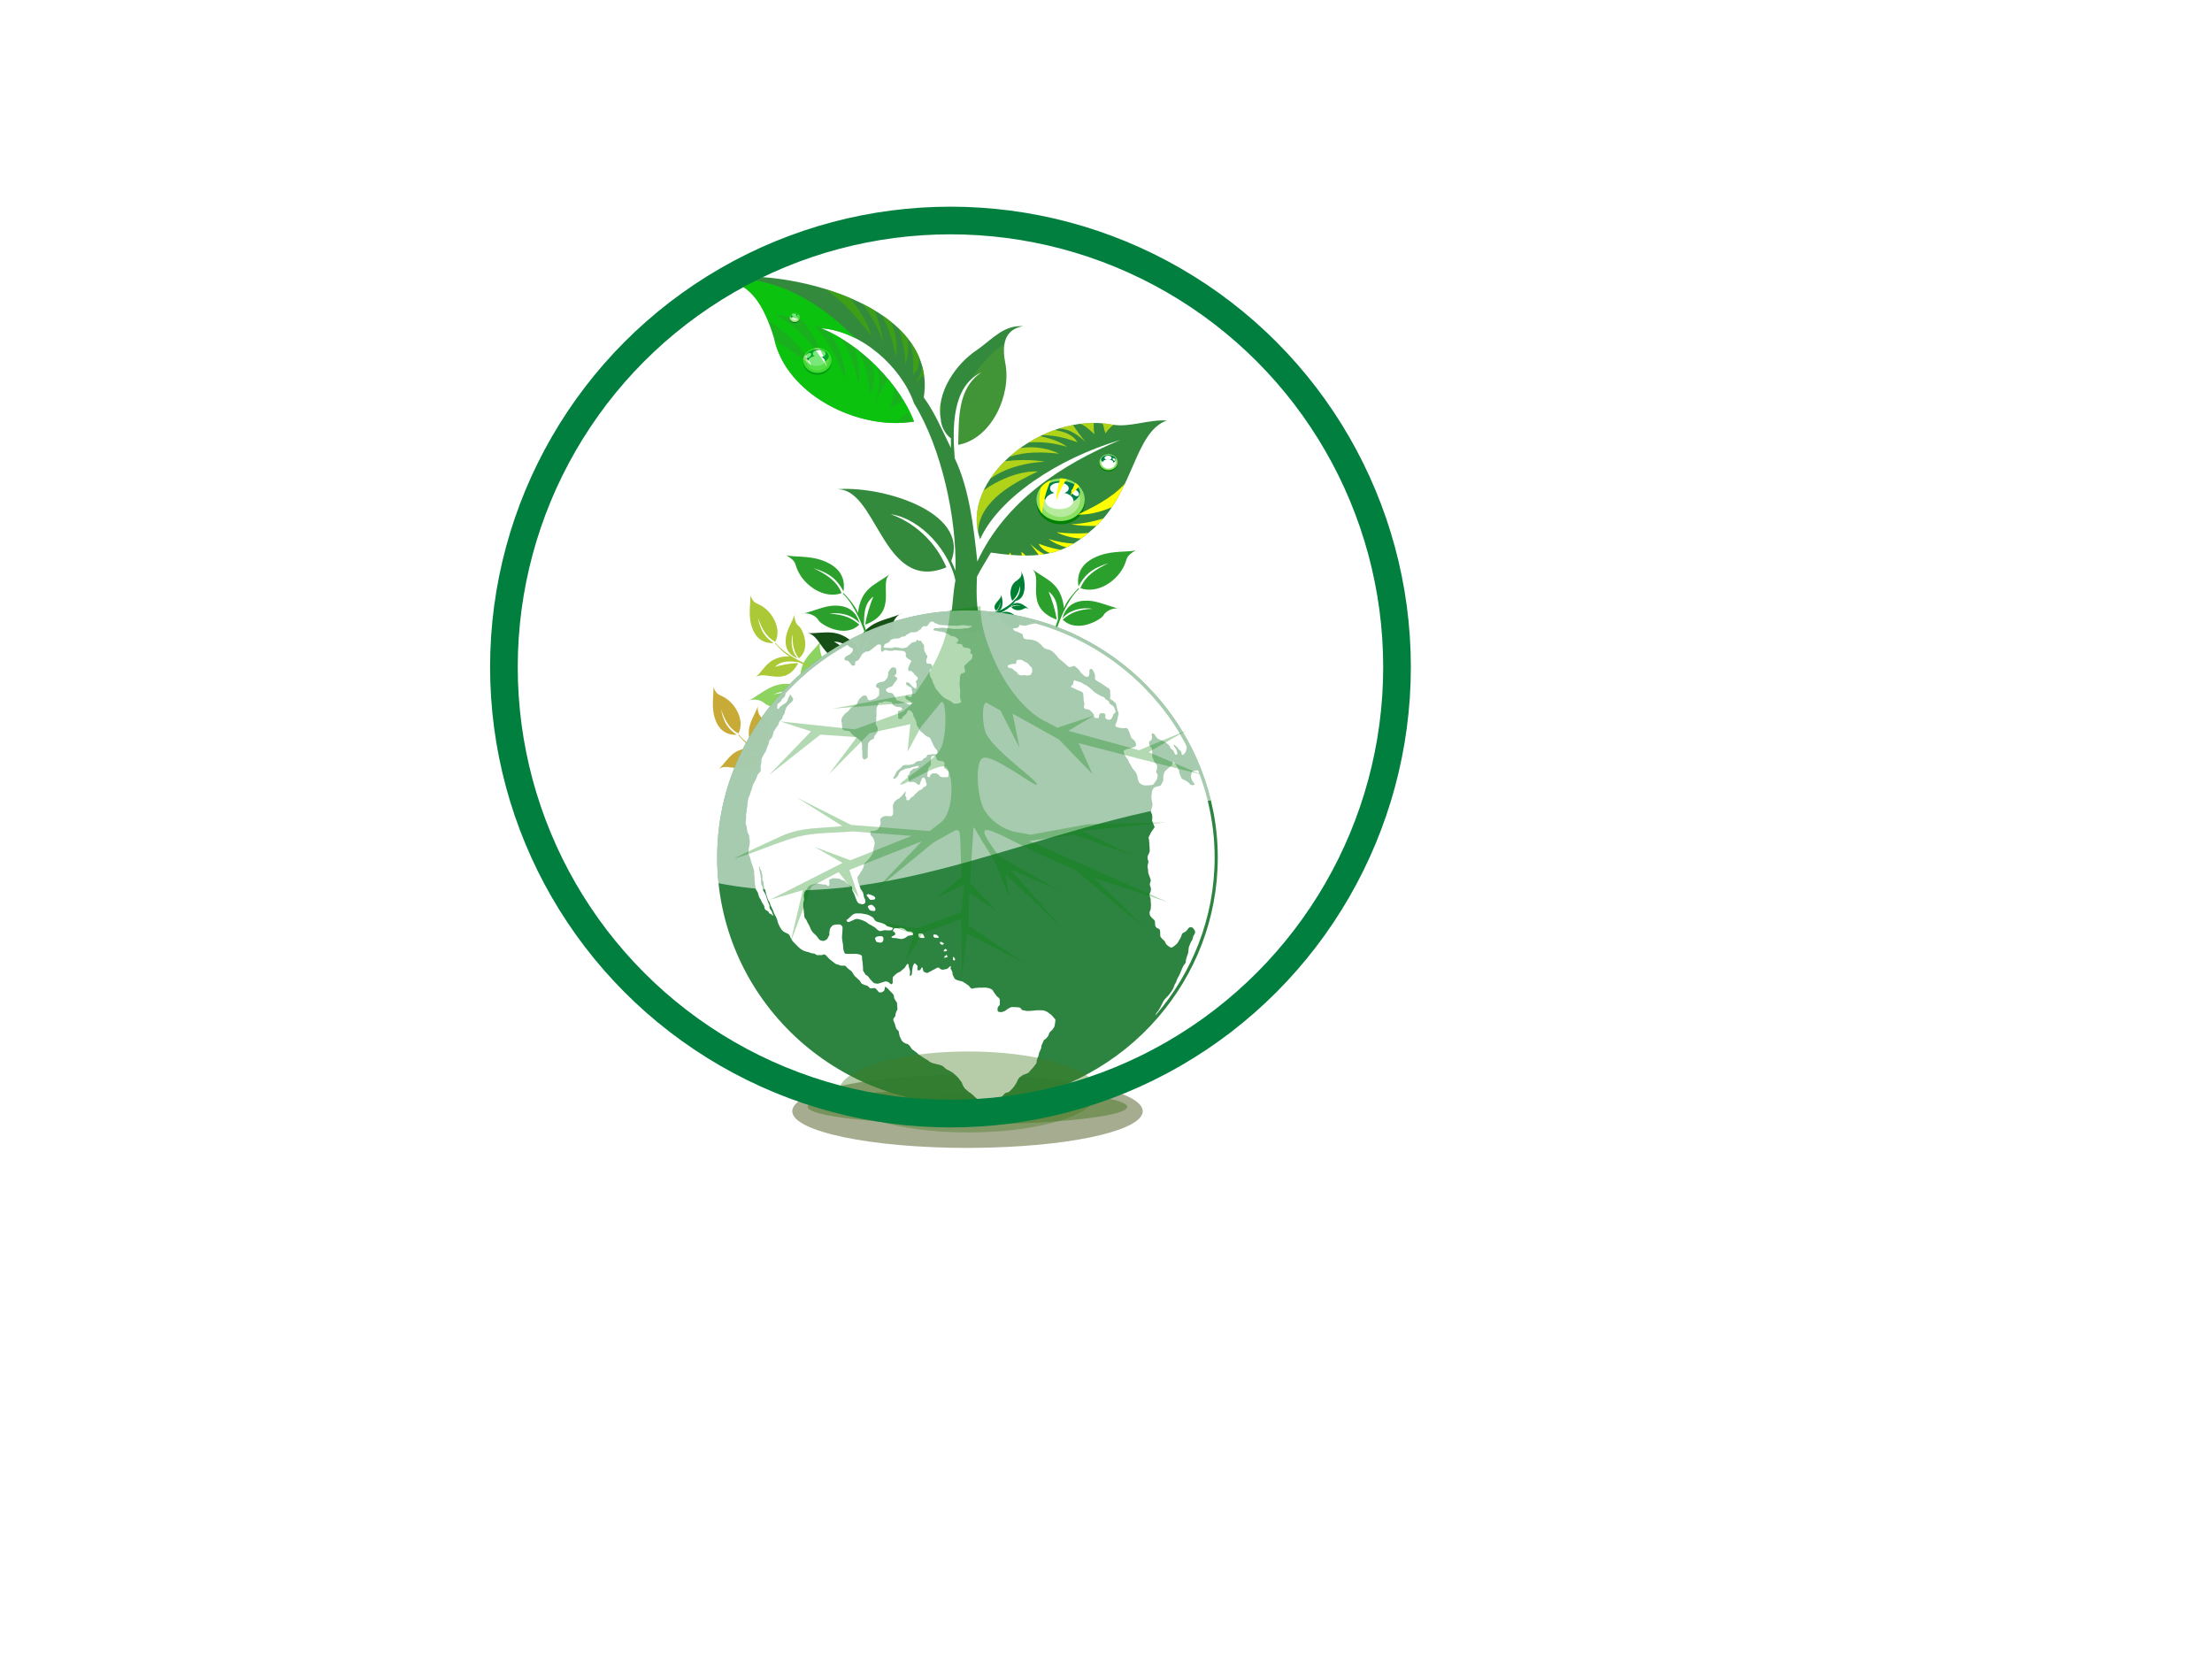 <?xml version="1.0"?><svg width="640" height="480" xmlns="http://www.w3.org/2000/svg" xmlns:xlink="http://www.w3.org/1999/xlink">
 <defs>
  <linearGradient id="linearGradient5540">
   <stop offset="0" id="stop5542" stop-color="#ffffff"/>
   <stop offset="1" id="stop5544" stop-opacity="0" stop-color="#ffffff"/>
  </linearGradient>
  <linearGradient id="linearGradient5356">
   <stop offset="0" id="stop5358" stop-color="#ccff00"/>
   <stop offset="1" id="stop5360" stop-opacity="0" stop-color="#ccff00"/>
  </linearGradient>
  <linearGradient id="linearGradient5273">
   <stop offset="0" id="stop5275" stop-opacity="0" stop-color="#00ff00"/>
   <stop offset="1" id="stop5277" stop-color="#ffff00"/>
  </linearGradient>
  <linearGradient id="linearGradient5265">
   <stop offset="0" id="stop5267" stop-color="#ffff00"/>
   <stop offset="1" id="stop5269" stop-opacity="0" stop-color="#ffff00"/>
  </linearGradient>
  <linearGradient id="linearGradient5211">
   <stop offset="0" id="stop5213" stop-color="#abc837"/>
   <stop offset="1" id="stop5215" stop-opacity="0.091" stop-color="#ccff00"/>
  </linearGradient>
  <linearGradient id="linearGradient5198">
   <stop offset="0" id="stop5200" stop-color="#00d400"/>
   <stop offset="1" id="stop5202" stop-color="#ccff00"/>
  </linearGradient>
  <linearGradient id="linearGradient5183">
   <stop id="stop5185" offset="0" stop-color="#00aa00"/>
   <stop id="stop5187" offset="1" stop-opacity="0.58" stop-color="#ffffff"/>
  </linearGradient>
  <linearGradient id="linearGradient5169">
   <stop offset="0" id="stop5171" stop-color="#008033"/>
   <stop offset="1" id="stop5173" stop-opacity="0" stop-color="#d4aa00"/>
  </linearGradient>
  <linearGradient id="linearGradient5159">
   <stop id="stop5161" offset="0" stop-color="#c8ab37"/>
   <stop id="stop5163" offset="1" stop-color="#f4eed7"/>
  </linearGradient>
  <linearGradient id="linearGradient5149">
   <stop id="stop5151" offset="0" stop-color="#8dd35f"/>
   <stop id="stop5153" offset="1" stop-opacity="0.58" stop-color="#ffffff"/>
  </linearGradient>
  <linearGradient id="linearGradient5135">
   <stop offset="0" id="stop5137" stop-color="#165016"/>
   <stop offset="1" id="stop5139" stop-opacity="0" stop-color="#165016"/>
  </linearGradient>
  <linearGradient id="linearGradient5123">
   <stop offset="0" id="stop5125" stop-color="#abc837"/>
   <stop offset="1" id="stop5127" stop-opacity="0" stop-color="#abc837"/>
  </linearGradient>
  <linearGradient id="linearGradient5111">
   <stop offset="0" id="stop5113" stop-color="#2ca02c"/>
   <stop offset="1" id="stop5115" stop-opacity="0" stop-color="#2ca02c"/>
  </linearGradient>
  <linearGradient id="linearGradient5042">
   <stop offset="0" id="stop5044" stop-color="#ffffff"/>
   <stop offset="1" id="stop5046" stop-opacity="0" stop-color="#44aa00"/>
  </linearGradient>
  <linearGradient id="linearGradient5009">
   <stop offset="0" id="stop5011" stop-color="#ffffff"/>
   <stop offset="1" id="stop5013" stop-opacity="0" stop-color="#ffffff"/>
  </linearGradient>
  <linearGradient id="linearGradient4081">
   <stop offset="0" id="stop4083" stop-color="#8bc43f"/>
   <stop offset="1" id="stop4085" stop-opacity="0.984" stop-color="#30883a"/>
  </linearGradient>
  <linearGradient id="linearGradient4073">
   <stop offset="0" id="stop4075" stop-color="#ffffff"/>
   <stop offset="1" id="stop4077" stop-opacity="0.58" stop-color="#ffffff"/>
  </linearGradient>
  <linearGradient id="linearGradient4054">
   <stop offset="0" id="stop4056" stop-color="#caebb6"/>
   <stop id="stop4062" offset="0.692" stop-color="#89c53f"/>
   <stop offset="1" id="stop4058" stop-color="#247f39"/>
  </linearGradient>
  <filter id="filter4885" x="-0.232" width="1.465" y="-0.232" height="1.465" color-interpolation-filters="sRGB">
   <feGaussianBlur stdDeviation="25.806" id="feGaussianBlur4887"/>
  </filter>
  <filter id="filter4909" x="-0.666" width="2.332" y="-0.666" height="2.332" color-interpolation-filters="sRGB">
   <feGaussianBlur stdDeviation="73.998" id="feGaussianBlur4911"/>
  </filter>
  <filter id="filter4923" color-interpolation-filters="sRGB">
   <feGaussianBlur stdDeviation="6.452" id="feGaussianBlur4925"/>
  </filter>
  <filter id="filter4933" x="-0.238" width="1.475" y="-0.238" height="1.475" color-interpolation-filters="sRGB">
   <feGaussianBlur stdDeviation="26.39" id="feGaussianBlur4935"/>
  </filter>
  <filter id="filter4971" x="-0.529" width="2.059" y="-0.529" height="2.059" color-interpolation-filters="sRGB">
   <feGaussianBlur stdDeviation="58.817" id="feGaussianBlur4973"/>
  </filter>
  <filter id="filter5076" x="-0.08" width="1.159" y="-0.455" height="1.909" color-interpolation-filters="sRGB">
   <feGaussianBlur stdDeviation="65.221 31.891" id="feGaussianBlur5078"/>
  </filter>
  <filter id="filter5082" x="-0.069" width="1.138" y="-0.394" height="1.788" color-interpolation-filters="sRGB">
   <feGaussianBlur stdDeviation="27.437" id="feGaussianBlur5084"/>
  </filter>
  <filter id="filter5261" x="-0.226" width="1.451" y="-0.256" height="1.513" color-interpolation-filters="sRGB">
   <feGaussianBlur stdDeviation="8.992" id="feGaussianBlur5263"/>
  </filter>
  <filter id="filter5296" color-interpolation-filters="sRGB">
   <feGaussianBlur stdDeviation="2.456" id="feGaussianBlur5298"/>
  </filter>
  <filter id="filter5329" x="-0.163" width="1.326" y="-0.932" height="2.864" color-interpolation-filters="sRGB">
   <feGaussianBlur stdDeviation="64.902" id="feGaussianBlur5331"/>
  </filter>
  <pattern width="35.989" patternUnits="userSpaceOnUse" patternTransform="translate(93.85,187.064)" id="pattern2368" height="35.269">
   <path id="path2369" d="m32.21,34.999l3.779,0.135l-34.55,-0.045c-0.93,-11.786 -1.23,-18.444 -1.44,-35.089c1.71,17.155 1.62,21.444 2.159,32.57c0.09,-6.568 0.54,-12.506 1.619,-18.894c0.06,7.198 -0.24,13.766 -0.9,20.514c0.36,0.24 0.72,0.48 1.08,0.72l3.059,0c-1.14,-2.279 -1.649,-4.649 -1.799,-6.298c0.9,1.5 1.62,3.179 2.159,5.578c-0.78,-4.769 -1.29,-9.267 -1.26,-14.036c0.96,5.578 1.56,8.637 1.799,12.956c0.18,-2.939 0.09,-5.698 0.54,-8.817c0.39,3.719 0.42,7.258 0,10.527l5.578,0.09c-0.78,-5.098 -1.29,-9.207 -1.26,-15.295c1.2,5.818 1.32,9.477 1.979,14.216c-0.24,-5.818 -0.75,-7.948 0.99,-16.825c-0.57,9.357 -0.87,11.247 0.63,18.265l5.938,0c0.21,-9.357 0.15,-13.586 -0.72,-25.372c2.309,10.317 1.829,14.066 1.35,23.213c0.54,-7.678 0.36,-24.443 3.329,-30.501c-1.829,9.747 -2.129,21.114 -2.699,32.3l6.298,0c-0.84,-4.139 -1.59,-8.278 -1.44,-12.416c0.93,6.148 1.32,8.607 2.609,11.067c-0.45,-5.368 0.18,-10.827 1.53,-15.745c-0.6,6.688 -1.246,14.735 -0.36,17.185z" stroke-width="0.25pt" fill-rule="evenodd" fill="url(#linearGradient2367)"/>
  </pattern>
  <linearGradient y2="-0.914" y1="-0.914" xlink:href="#linearGradient2362" x2="1.24" x1="0.29" id="linearGradient2367" gradientTransform="matrix(0.961,0,0,1.04,-9.799,36.19)"/>
  <linearGradient id="linearGradient2362">
   <stop offset="0" id="stop2363" stop-color="#00b207"/>
   <stop offset="0.5" id="stop2365" stop-color="#83d400"/>
   <stop offset="1" id="stop2364" stop-color="#00b207"/>
  </linearGradient>
  <radialGradient xlink:href="#linearGradient5356" id="radialGradient15153" gradientUnits="userSpaceOnUse" gradientTransform="matrix(0.037,-4.925,2.931,0.022,2156.102,17563.571)" cx="3412.969" cy="397.702" fx="3412.969" fy="397.702" r="252.701"/>
  <radialGradient xlink:href="#linearGradient5356" id="radialGradient15155" gradientUnits="userSpaceOnUse" gradientTransform="matrix(2.495,-4.246,2.527,1.485,-5991.032,14681.392)" cx="3412.969" cy="397.702" fx="3412.969" fy="397.702" r="252.701"/>
  <radialGradient xlink:href="#linearGradient5356" id="radialGradient15157" gradientUnits="userSpaceOnUse" gradientTransform="matrix(4.284,-2.43,1.446,2.549,-11605.567,8111.785)" cx="3412.969" cy="397.702" fx="3412.969" fy="397.702" r="252.701"/>
  <radialGradient xlink:href="#linearGradient5356" id="radialGradient15159" gradientUnits="userSpaceOnUse" gradientTransform="matrix(4.925,0.037,-0.022,2.931,-13183.094,-384.929)" cx="3412.969" cy="397.702" fx="3412.969" fy="397.702" r="252.701"/>
  <radialGradient xlink:href="#linearGradient5356" id="radialGradient15161" gradientUnits="userSpaceOnUse" gradientTransform="matrix(4.246,2.495,-1.485,2.527,-10300.915,-8532.063)" cx="3412.969" cy="397.702" fx="3412.969" fy="397.702" r="252.701"/>
  <radialGradient xlink:href="#linearGradient5356" id="radialGradient15163" gradientUnits="userSpaceOnUse" gradientTransform="matrix(2.43,4.284,-2.549,1.446,-3731.308,-14146.598)" cx="3412.969" cy="397.702" fx="3412.969" fy="397.702" r="252.701"/>
  <radialGradient xlink:href="#linearGradient5356" id="radialGradient15165" gradientUnits="userSpaceOnUse" gradientTransform="matrix(-0.037,4.925,-2.931,-0.022,4765.406,-15724.125)" cx="3412.969" cy="397.702" fx="3412.969" fy="397.702" r="252.701"/>
  <radialGradient xlink:href="#linearGradient5356" id="radialGradient15167" gradientUnits="userSpaceOnUse" gradientTransform="matrix(-2.495,4.246,-2.527,-1.485,12912.539,-12841.946)" cx="3412.969" cy="397.702" fx="3412.969" fy="397.702" r="252.701"/>
  <radialGradient xlink:href="#linearGradient5356" id="radialGradient15169" gradientUnits="userSpaceOnUse" gradientTransform="matrix(-4.284,2.43,-1.446,-2.549,18527.074,-6272.34)" cx="3412.969" cy="397.702" fx="3412.969" fy="397.702" r="252.701"/>
  <radialGradient xlink:href="#linearGradient5356" id="radialGradient15171" gradientUnits="userSpaceOnUse" gradientTransform="matrix(-4.925,-0.037,0.022,-2.931,20104.601,2224.374)" cx="3412.969" cy="397.702" fx="3412.969" fy="397.702" r="252.701"/>
  <radialGradient xlink:href="#linearGradient5356" id="radialGradient15173" gradientUnits="userSpaceOnUse" gradientTransform="matrix(-4.246,-2.495,1.485,-2.527,17222.422,10371.508)" cx="3412.969" cy="397.702" fx="3412.969" fy="397.702" r="252.701"/>
  <radialGradient xlink:href="#linearGradient5356" id="radialGradient15175" gradientUnits="userSpaceOnUse" gradientTransform="matrix(-2.43,-4.284,2.549,-1.446,10652.815,15986.043)" cx="3412.969" cy="397.702" fx="3412.969" fy="397.702" r="252.701"/>
  <linearGradient xlink:href="#linearGradient5169" id="linearGradient15177" gradientTransform="matrix(0.064,0,0,0.064,35.878,734.701)" x1="204.118" y1="-9.509" x2="206.795" y2="-9.509"/>
  <linearGradient xlink:href="#linearGradient5183" id="linearGradient15179" gradientTransform="matrix(0.192,0,0,0.192,-400.266,696.588)" x1="42.813" y1="-5.075" x2="43.293" y2="-5.075"/>
  <linearGradient xlink:href="#linearGradient5169" id="linearGradient15181" gradientTransform="matrix(0.192,0,0,0.192,-400.266,696.588)" x1="66.505" y1="-3.001" x2="67.389" y2="-3.001"/>
  <linearGradient xlink:href="#linearGradient5159" id="linearGradient15183" gradientTransform="matrix(0.152,0,0,0.152,-294.183,756.868)" x1="81.379" y1="-5.786" x2="79.991" y2="-5.786"/>
  <linearGradient xlink:href="#linearGradient5149" id="linearGradient15185" gradientTransform="matrix(0.192,0,0,0.192,-400.266,696.588)" x1="66.157" y1="-6.082" x2="65.441" y2="-6.082"/>
  <linearGradient xlink:href="#linearGradient5135" id="linearGradient15187" gradientTransform="matrix(0.192,0,0,0.192,-400.266,696.588)" x1="67.685" y1="-12.906" x2="66.464" y2="-12.906"/>
  <linearGradient xlink:href="#linearGradient5123" id="linearGradient15189" gradientTransform="matrix(0.152,0,0,0.152,-277.202,714.074)" x1="80.903" y1="-4.794" x2="79.515" y2="-4.794"/>
  <radialGradient xlink:href="#linearGradient4081" id="radialGradient15191" gradientUnits="userSpaceOnUse" gradientTransform="matrix(0,0.266,-0.223,0,122.95,-219.757)" cx="3329.071" cy="-631.484" fx="3329.071" fy="-631.484" r="541.25"/>
  <radialGradient xlink:href="#linearGradient5009" id="radialGradient15193" gradientUnits="userSpaceOnUse" gradientTransform="matrix(2.1972201e-8,0.136,-0.153,2.4791886e-8,172.991,187.838)" cx="2965.727" cy="-331.92" fx="2965.727" fy="-331.92" r="541.25"/>
  <linearGradient xlink:href="#linearGradient5198" id="linearGradient15195" gradientTransform="matrix(0.192,0,0,0.192,-400.266,696.588)" x1="32.372" y1="-13.777" x2="31.39" y2="-13.777"/>
  <linearGradient xlink:href="#linearGradient5265" id="linearGradient15197" gradientTransform="matrix(0.192,0,0,0.192,-400.266,696.588)" x1="41.09" y1="-9.728" x2="41.669" y2="-9.728"/>
  <linearGradient xlink:href="#linearGradient5111" id="linearGradient15199" gradientTransform="matrix(0.192,0,0,0.192,-400.266,696.588)" x1="59.523" y1="-7.678" x2="54.785" y2="-7.678"/>
  <radialGradient xlink:href="#linearGradient4054" id="radialGradient15201" gradientUnits="userSpaceOnUse" gradientTransform="matrix(0.248,0.003,-0.002,0.194,-597.759,674.554)" cx="3504.021" cy="1416.633" fx="3504.021" fy="1416.633" r="599.906"/>
  <linearGradient xlink:href="#linearGradient5042" id="linearGradient15203" gradientTransform="matrix(0.192,0,0,0.192,-400.266,696.588)" x1="14.708" y1="0.96" x2="12.743" y2="0.96"/>
  <radialGradient xlink:href="#linearGradient4073" id="radialGradient15205" gradientUnits="userSpaceOnUse" gradientTransform="matrix(-1.4370875e-4,0.065,-0.073,-1.608275e-4,254.231,604.387)" cx="3263.087" cy="479.016" fx="3263.087" fy="479.016" r="591.703"/>
  <linearGradient xlink:href="#linearGradient5211" id="linearGradient15207" gradientTransform="matrix(0.192,0,0,0.192,-400.266,696.588)" x1="130.993" y1="-18.696" x2="131.58" y2="-18.696"/>
  <radialGradient xlink:href="#linearGradient5273" id="radialGradient15209" gradientUnits="userSpaceOnUse" gradientTransform="matrix(0.267,-0.151,0.048,0.085,-672.881,1248.478)" cx="3635.707" cy="23.746" fx="3635.707" fy="23.746" r="163.891"/>
  <radialGradient xlink:href="#linearGradient5273" id="radialGradient15211" gradientUnits="userSpaceOnUse" gradientTransform="matrix(-1.389,0.786,-0.25,-0.442,6322.945,-3372.632)" cx="3635.707" cy="23.746" fx="3635.707" fy="23.746" r="163.891"/>
  <linearGradient xlink:href="#linearGradient5198" id="linearGradient15213" gradientTransform="matrix(0.192,0,0,0.192,-400.266,696.588)" x1="32.372" y1="-14.169" x2="31.39" y2="-14.169"/>
  <radialGradient xlink:href="#linearGradient5540" id="radialGradient15215" gradientUnits="userSpaceOnUse" gradientTransform="matrix(-0.027,0.257,-0.301,-0.032,495.655,-93.52)" cx="3421.265" cy="436.65" fx="3421.265" fy="436.65" r="598.265"/>
 </defs>
 <g>
  <title>Layer 1</title>
  <g id="layer1">
   <g id="g15076">
    <g id="g5408">
     <path d="m251.799,99.82l25.591,146.268l26.074,-149.603l-51.665,3.335l0,-0z" id="path5354" fill="url(#radialGradient15153)"/>
     <path id="path5364" d="m327.928,106.288l-51.955,139.297l98.388,-116.696l-46.433,-22.601z" fill="url(#radialGradient15155)"/>
     <path d="m390.581,149.45l-115.579,95.002l144.339,-52.52l-28.759,-42.482z" id="path5368" fill="url(#radialGradient15157)"/>
     <path id="path5372" d="m422.968,217.739l-148.234,25.251l151.614,25.728l-3.38,-50.979z" fill="url(#radialGradient15159)"/>
     <path d="m416.413,292.859l-141.17,-51.265l118.265,97.082l22.905,-45.817z" id="path5376" fill="url(#radialGradient15161)"/>
     <path id="path5380" d="m372.671,354.68l-96.28,-114.046l53.227,142.424l43.053,-28.378z" fill="url(#radialGradient15163)"/>
     <path d="m303.463,386.638l-25.591,-146.268l-26.074,149.603l51.665,-3.335z" id="path5384" fill="url(#radialGradient15165)"/>
     <path id="path5388" d="m227.334,380.169l51.955,-139.297l-98.388,116.696l46.433,22.601z" fill="url(#radialGradient15167)"/>
     <path d="m164.682,337.008l115.579,-95.002l-144.339,52.52l28.759,42.482z" id="path5392" fill="url(#radialGradient15169)"/>
     <path id="path5396" d="m132.294,268.718l148.234,-25.251l-151.614,-25.728l3.38,50.979z" fill="url(#radialGradient15171)"/>
     <path d="m138.849,193.599l141.17,51.265l-118.265,-97.082l-22.905,45.817z" id="path5400" fill="url(#radialGradient15173)"/>
     <path id="path5404" d="m182.591,131.778l96.28,114.046l-53.227,-142.424l-43.053,28.378z" fill="url(#radialGradient15175)"/>
    </g>
    <path d="m279.93,310.874c-8.993,0 -17.425,0.496 -24.75,1.358c-0.005,0.001 -0.014,-0.001 -0.018,0c-4.74,0.558 -8.981,1.276 -12.623,2.111c-8.24,1.89 -13.32,4.397 -13.32,7.157c0,5.866 22.726,10.626 50.712,10.626c0.881,0 1.736,-0.018 2.605,-0.027c1.4,-0.015 2.779,-0.039 4.146,-0.077c12.679,-0.356 23.879,-1.686 31.796,-3.63c7.559,-1.856 12.146,-4.262 12.146,-6.892c0,-1.342 -1.225,-2.621 -3.394,-3.803c-1.064,-0.58 -2.379,-1.135 -3.89,-1.661c-6.548,-2.28 -17.03,-3.999 -29.502,-4.746c-4.428,-0.265 -9.075,-0.415 -13.907,-0.415z" id="path5319" filter="url(#filter5329)" fill-rule="nonzero" fill="#445016" opacity="0.69"/>
    <path d="m295.034,169.521c-0.096,1.633 -1.072,3.412 -2.138,4.291c-0.989,-1.745 -0.636,-4.691 1.241,-5.788c0.941,-0.691 1.8,-1.523 1.279,-2.69c1.143,1.418 2.15,7.832 -1.562,8.519c-0.378,0.543 -0.904,1.005 -1.435,1.534c0.112,-0.039 0.224,-0.078 0.336,-0.116c0.071,-0.252 0.336,-0.497 0.538,-0.572c0.871,-0.496 2.144,-0.16 2.894,0.407c0.593,0.404 1.159,0.587 1.363,1.256c-0.187,-0.302 -0.555,-0.704 -1.507,-0.15c-1.011,0.588 -2.796,0.465 -3.427,-0.613c0.903,-0.281 1.966,-0.726 2.829,-0.077c-0.859,-0.864 -2.335,-0.316 -3.339,0.12c-0.904,0.877 -2.197,1.485 -3.337,2.021c2.422,0.216 4.41,1.685 5.983,3.397c-1.387,-1.889 -3.496,-3.442 -5.169,-3.573c1.796,-1.44 5.22,0.54 5.607,3.109c0.107,0.64 0.61,1.14 0.805,1.808c-0.803,-0.973 -2.929,-0.242 -4.669,-1.188c-1.119,-0.609 -1.695,-1.202 -2.081,-3.2c-0.293,-0.053 -0.72,-0.148 -1.008,-0.182c-0.702,0.21 -1.374,0.448 -1.811,0.894c-0.193,-0.41 -0.293,-0.841 -0.402,-1.243c0.594,-0.011 1.279,-0.263 1.82,-0.338c0.918,-0.549 1.743,-1.885 1.529,-3.01c-0.004,0.854 -0.368,1.821 -1.183,2.544c-1.721,-1.885 2.055,-3.35 1.375,-4.731c0.682,1.382 0.905,4.861 -1.094,4.82c-0.125,0.123 -0.185,0.173 -0.291,0.26c1.841,-0.577 4.138,-1.972 5.352,-3.437c1.117,-0.868 1.889,-2.656 1.502,-4.071z" id="path5189" fill="url(#linearGradient15177)"/>
    <path d="m315.779,184.891c-5.006,0.288 -10.459,3.2 -13.155,6.381c5.35,2.952 14.38,1.897 17.745,-3.704c2.118,-2.809 4.669,-5.372 8.248,-3.818c-4.348,-3.412 -24.009,-6.416 -26.117,4.663c-1.664,1.127 -3.08,2.698 -4.704,4.282c0.119,-0.334 0.238,-0.668 0.357,-1.003c0.772,-0.213 1.523,-1.004 1.753,-1.604c1.52,-2.6 0.491,-6.4 -1.246,-8.637c-1.238,-1.771 -1.801,-3.46 -3.85,-4.069c0.926,0.558 2.158,1.655 0.46,4.5c-1.802,3.018 -1.425,8.345 1.88,10.228c0.862,-2.695 2.225,-5.869 0.235,-8.445c2.648,2.563 0.968,6.971 -0.369,9.968c-2.688,2.698 -4.552,6.557 -6.195,9.959c-0.663,-7.228 -5.164,-13.164 -10.414,-17.857c5.79,4.14 10.552,10.435 10.953,15.429c4.415,-5.36 -1.655,-15.58 -9.531,-16.737c-1.963,-0.32 -3.496,-1.82 -5.544,-2.404c2.984,2.397 0.742,8.744 3.643,13.935c1.867,3.341 3.684,5.06 9.81,6.212c0.162,0.875 0.454,2.148 0.559,3.009c-0.644,2.096 -1.374,4.1 -2.739,5.405c1.256,0.577 2.578,0.875 3.812,1.2c0.034,-1.772 0.806,-3.818 1.037,-5.432c1.682,-2.74 5.779,-5.201 9.227,-4.565c-2.617,0.014 -5.583,1.099 -7.799,3.531c5.78,5.137 10.271,-6.135 14.504,-4.103c-4.235,-2.036 -14.903,-2.701 -14.776,3.265c-0.377,0.373 -0.531,0.553 -0.799,0.869c1.768,-5.496 6.044,-12.352 10.537,-15.975c2.661,-3.334 8.142,-5.639 12.479,-4.483z" id="path5177" fill="url(#linearGradient15179)"/>
    <path id="path5165" d="m347.281,170.632c-0.291,4.94 -3.243,10.32 -6.467,12.98c-2.991,-5.279 -1.923,-14.189 3.754,-17.51c2.847,-2.09 5.444,-4.607 3.869,-8.138c3.458,4.291 6.503,23.69 -4.726,25.77c-1.142,1.642 -2.734,3.039 -4.34,4.641c0.339,-0.117 0.677,-0.235 1.016,-0.352c0.215,-0.762 1.017,-1.503 1.626,-1.73c2.635,-1.5 6.486,-0.485 8.753,1.23c1.795,1.221 3.507,1.777 4.124,3.799c-0.565,-0.914 -1.678,-2.129 -4.56,-0.454c-3.059,1.778 -8.458,1.406 -10.365,-1.855c2.731,-0.85 5.948,-2.196 8.559,-0.231c-2.597,-2.613 -7.064,-0.955 -10.102,0.364c-2.734,2.652 -6.645,4.492 -10.093,6.113c7.326,0.654 13.341,5.096 18.097,10.276c-4.196,-5.713 -10.575,-10.412 -15.637,-10.807c5.432,-4.357 15.789,1.633 16.962,9.405c0.324,1.937 1.844,3.449 2.436,5.47c-2.429,-2.944 -8.861,-0.732 -14.123,-3.595c-3.386,-1.842 -5.128,-3.635 -6.296,-9.68c-0.887,-0.16 -2.177,-0.448 -3.05,-0.552c-2.124,0.635 -4.155,1.355 -5.478,2.703c-0.585,-1.239 -0.887,-2.544 -1.217,-3.761c1.796,-0.034 3.869,-0.795 5.505,-1.023c2.777,-1.66 5.271,-5.702 4.626,-9.104c-0.014,2.582 -1.114,5.509 -3.579,7.696c-5.206,-5.703 6.217,-10.134 4.158,-14.312c2.064,4.179 2.737,14.706 -3.309,14.58c-0.379,0.372 -0.56,0.524 -0.881,0.788c5.57,-1.745 12.518,-5.964 16.19,-10.398c3.379,-2.626 5.715,-8.034 4.543,-12.314z" fill="url(#linearGradient15181)"/>
    <path id="path5155" d="m206.373,198.808c1.125,2.404 1.534,2.02 3.078,2.884c3.433,1.921 6.115,6.785 4.193,10.528c-2.911,-1.56 -4.003,-4.194 -5.03,-6.983c0.785,4.076 2.245,5.778 4.576,7.364c-4.108,0.155 -5.907,-2.604 -6.63,-5.757c-0.708,-3.091 0.048,-6.175 -0.187,-8.037zm1.661,23.659c2.803,-2.75 3.739,-6.041 9.798,-6.045c-1.315,-0.512 -3.529,-2.841 -4.268,-3.801l0.202,-0.081c2.258,3.05 8.899,6.825 14.492,8.059c-1.158,-0.005 -3.241,-0.212 -5.147,-1.202l-2.828,-1.32c-2.229,-0.213 -4.727,-0.573 -6.701,1.371c2.133,-0.557 4.307,-1.005 6.715,-1.084c-3.797,7.191 -9.509,1.968 -12.264,4.104zm8.666,-11.389c0.01,-0.082 0.023,-0.166 0.035,-0.248c0.32,-2.111 1.632,-4.139 2.555,-6.471c-0.239,1.176 0.306,2.758 1.272,3.427c0.82,0.567 3.591,6.283 -0.101,9.236c-1.296,-1.771 -1.986,-3.671 -1.735,-6.975c-0.625,2.012 -0.485,5.002 1.391,7.004c-2.965,-1.205 -3.736,-3.43 -3.417,-5.973zm2.59,-6.719c0.049,-0.241 0.131,-0.465 0.249,-0.661c-0.078,0.224 -0.163,0.443 -0.249,0.661z" fill="url(#linearGradient15183)"/>
    <path id="path5143" d="m237.583,185.419c-2.956,3.964 -6.945,5.729 -5.822,13.19c-0.444,-0.76 0.804,1.047 2.001,2.961l0.548,-0.25c-0.684,-2.705 -1.605,-5.714 0.486,-8.507c-0.307,2.73 -0.47,5.491 -0.121,8.471c8.389,-6.014 0.72,-12.077 2.908,-15.866zm-12.792,12.792c-0.102,0.028 -0.205,0.059 -0.308,0.09c-2.61,0.787 -4.931,2.78 -7.708,4.351c1.443,-0.514 3.546,-0.136 4.571,0.928c0.87,0.904 8.615,3.253 11.663,-1.844c-2.481,-1.266 -5.012,-1.762 -9.145,-0.838c2.428,-1.144 6.236,-1.528 9.117,0.41c-2.076,-3.427 -5.033,-3.963 -8.191,-3.096l-0,0zm-8.016,4.44c-0.296,0.105 -0.564,0.248 -0.789,0.43c0.268,-0.138 0.529,-0.283 0.789,-0.43z" fill="url(#linearGradient15185)"/>
    <path d="m233.684,183.184c4.985,0.17 8.862,-1.823 14.097,3.673c-0.328,-0.815 0.334,1.272 1.113,3.385l-0.539,0.269c-1.726,-2.207 -3.548,-4.786 -7.065,-4.899c2.361,1.455 4.657,3.042 6.81,5.16c-9.983,2.764 -10.047,-6.932 -14.417,-7.589zm18.103,-1.969c0.085,-0.062 0.174,-0.123 0.262,-0.183c2.244,-1.533 5.268,-2.093 8.239,-3.269c-1.303,0.798 -2.307,2.66 -2.096,4.114c0.179,1.234 -2.756,8.686 -8.699,7.885c0.532,-2.706 1.707,-4.973 5.005,-7.598c-2.415,1.17 -5.082,3.879 -5.329,7.312c-1.438,-3.732 -0.029,-6.354 2.618,-8.26zm8.501,-3.451c0.267,-0.164 0.547,-0.283 0.831,-0.344c-0.276,0.122 -0.553,0.235 -0.831,0.344z" id="path5131" fill="url(#linearGradient15187)"/>
    <path d="m217.043,172.276c1.125,2.404 1.534,2.02 3.078,2.884c3.433,1.921 6.115,6.785 4.193,10.528c-2.911,-1.56 -4.003,-4.194 -5.03,-6.983c0.785,4.076 2.245,5.778 4.576,7.364c-4.108,0.155 -5.907,-2.604 -6.63,-5.758c-0.708,-3.091 0.048,-6.175 -0.187,-8.037zm1.661,23.659c2.803,-2.75 3.739,-6.042 9.798,-6.045c-1.315,-0.512 -3.529,-2.841 -4.268,-3.801l0.202,-0.081c2.258,3.05 8.899,6.825 14.492,8.059c-1.158,-0.005 -3.241,-0.212 -5.147,-1.202l-2.828,-1.32c-2.229,-0.213 -4.727,-0.573 -6.701,1.371c2.133,-0.557 4.307,-1.005 6.715,-1.084c-3.797,7.191 -9.509,1.968 -12.264,4.104zm8.666,-11.389c0.01,-0.082 0.023,-0.166 0.035,-0.248c0.32,-2.111 1.632,-4.139 2.555,-6.471c-0.239,1.176 0.306,2.758 1.272,3.427c0.82,0.567 3.591,6.283 -0.101,9.236c-1.296,-1.771 -1.986,-3.671 -1.735,-6.975c-0.625,2.012 -0.485,5.002 1.391,7.004c-2.965,-1.205 -3.736,-3.43 -3.417,-5.973l0,0zm2.59,-6.719c0.049,-0.241 0.131,-0.465 0.249,-0.661c-0.078,0.224 -0.163,0.443 -0.249,0.661z" id="path5119" fill="url(#linearGradient15189)"/>
    <path d="m279.926,316.921c-5.376,0 -10.416,0.155 -14.795,0.424c-0.003,0 -0.008,-0 -0.011,0c-2.833,0.174 -5.368,0.398 -7.546,0.659c-4.925,0.59 -7.962,1.372 -7.962,2.233c0,1.83 13.585,3.315 30.314,3.315c0.527,0 1.037,-0.005 1.557,-0.008c0.837,-0.005 1.661,-0.012 2.479,-0.024c7.579,-0.111 14.274,-0.526 19.007,-1.133c4.519,-0.579 7.26,-1.33 7.26,-2.15c0,-0.419 -0.732,-0.818 -2.029,-1.187c-0.636,-0.181 -1.422,-0.354 -2.325,-0.518c-3.914,-0.711 -10.18,-1.248 -17.636,-1.481c-2.647,-0.083 -5.425,-0.13 -8.313,-0.13z" id="path5080" filter="url(#filter5082)" fill-rule="nonzero" fill="#447821" opacity="0.899"/>
    <path id="path5052" d="m279.929,315.178c-8.202,0 -15.892,0.236 -22.573,0.646c-0.004,0.001 -0.013,-0.001 -0.017,0c-4.323,0.266 -8.191,0.607 -11.513,1.005c-7.515,0.9 -12.148,2.093 -12.148,3.407c0,2.793 20.727,5.058 46.251,5.058c0.803,0 1.583,-0.008 2.376,-0.013c1.276,-0.007 2.535,-0.018 3.782,-0.037c11.564,-0.169 21.778,-0.803 28.999,-1.728c6.894,-0.884 11.078,-2.029 11.078,-3.281c0,-0.639 -1.117,-1.248 -3.096,-1.811c-0.97,-0.276 -2.17,-0.54 -3.547,-0.791c-5.972,-1.085 -15.532,-1.904 -26.907,-2.259c-4.038,-0.126 -8.277,-0.198 -12.684,-0.198z" filter="url(#filter5076)" fill-rule="nonzero" fill="#447821" opacity="0.69"/>
    <path id="path3502" d="m237.602,94.96c12.103,4.992 23.001,16.845 26.86,27c-15.797,2.708 -37.156,-7.617 -40.542,-24.32c-2.759,-8.744 -6.803,-17.252 -17.001,-16.478c13.73,-4.703 64.891,4.701 60.36,33.849c3.116,4.204 5.231,9.293 7.847,14.592c0,-0.926 0,-1.853 0,-2.779c-1.719,-1.185 -2.877,-3.78 -2.917,-5.46c-1.467,-7.716 4.41,-16.216 10.664,-20.25c4.611,-3.312 7.484,-7 13.078,-6.75c-2.776,0.585 -6.779,2.24 -5.088,10.712c1.795,8.99 -3.814,21.816 -13.624,23.634c0.241,-7.388 -0.336,-16.388 6.841,-21.044c-8.786,4.06 -8.512,16.376 -7.847,24.915c4.263,8.957 5.475,20.076 6.539,29.879c7.987,-17.272 24.311,-28.072 41.391,-35.163c-17.928,5.266 -35.209,16.727 -40.586,28.711c-6.188,-17.004 17.772,-37.036 38.228,-33.154c5.127,0.89 10.226,-1.5 15.794,-1.191c-9.469,3.364 -9.512,20.945 -21.234,31.276c-7.544,6.649 -13.536,9.337 -29.67,6.941c-1.17,2.021 -3.008,4.913 -4.024,6.949c-0.252,5.723 -0.212,11.294 2.012,15.684c-3.606,0.351 -7.131,-0.045 -10.462,-0.298c1.472,-4.402 1.365,-10.111 2.213,-14.294c-1.744,-8.202 -9.692,-17.78 -18.762,-19.158c6.446,2.272 12.815,7.489 16.146,15.386c-18.778,7.733 -19.958,-23.926 -32.192,-22.533c12.241,-1.402 39.154,6.083 33.6,20.697c0.603,1.244 0.825,1.818 1.207,2.829c0.464,-15.078 -4.065,-35.654 -11.971,-48.441c-3.639,-10.505 -15.14,-20.882 -26.86,-21.739z" fill="url(#radialGradient15191)"/>
    <path id="path5333" d="m238.665,83.574c5.59,3.759 10.33,9.685 13.441,13.561c-0.055,-0.202 -0.114,-0.403 -0.177,-0.607c-1.07,-3.421 -3.313,-7.046 -5.953,-10.307c-2.371,-1.008 -4.829,-1.891 -7.311,-2.647zm10.929,4.322c2.699,3.636 4.756,7.727 5.964,11.205c-0.24,-1.977 -0.751,-4.091 -1.418,-6.187c-0.336,-1.055 -0.711,-2.103 -1.109,-3.127c-1.109,-0.666 -2.256,-1.296 -3.437,-1.891zm5.549,3.239c2.124,3.949 3.25,8.045 4.04,12.109c0.491,-2.629 0.218,-5.554 -0.705,-8.416c-0.184,-0.569 -0.397,-1.132 -0.63,-1.694c-0.861,-0.696 -1.764,-1.361 -2.705,-1.999zm4.784,3.819c1.389,3.543 2.01,7.506 1.943,10.534c1.08,-2.254 0.933,-5.064 0.807,-7.549c-0.83,-1.043 -1.752,-2.038 -2.75,-2.985zm3.271,3.663c0.573,2.152 1.284,4.709 0.954,9.768c1.653,-1.087 1.854,-3.119 1.716,-5.182c-0.7,-1.62 -1.601,-3.146 -2.671,-4.586zm3.622,7.281c-0.143,1.829 -0.948,3.368 -1.89,4.873c0.757,-0.872 1.592,-1.651 2.414,-2.375c-0.124,-0.854 -0.3,-1.685 -0.524,-2.498zm5.331,10.814c-0.08,0.534 -0.132,1.07 -0.155,1.604c0.151,0.126 0.301,0.254 0.449,0.383c-0.018,-0.115 -0.034,-0.231 -0.049,-0.346c-0.062,-0.546 -0.147,-1.092 -0.245,-1.642l-0,0z" fill="#44aa00" opacity="0.61"/>
    <path d="m237.602,94.96c12.103,4.992 23.001,16.845 26.86,27c-15.797,2.708 -37.156,-7.617 -40.542,-24.32c-2.759,-8.744 -6.803,-17.252 -17.001,-16.478c13.73,-4.703 64.891,4.701 60.36,33.849c3.116,4.204 5.231,9.293 7.847,14.592c0,-0.926 0,-1.853 0,-2.779c-1.719,-1.185 -2.877,-3.78 -2.917,-5.46c-1.467,-7.716 4.41,-16.216 10.664,-20.25c4.611,-3.312 7.484,-7 13.078,-6.75c-2.776,0.585 -6.779,2.24 -5.088,10.712c1.795,8.99 -3.814,21.816 -13.624,23.634c0.241,-7.388 -0.336,-16.388 6.841,-21.044c-8.786,4.06 -8.512,16.376 -7.847,24.915c4.263,8.957 5.475,20.076 6.539,29.879c7.987,-17.272 24.311,-28.072 41.391,-35.163c-17.928,5.266 -35.209,16.727 -40.586,28.711c-6.188,-17.004 17.772,-37.036 38.228,-33.154c5.127,0.89 10.226,-1.5 15.794,-1.191c-9.469,3.364 -9.512,20.945 -21.234,31.276c-7.544,6.649 -13.536,9.337 -29.67,6.941c-1.17,2.021 -3.008,4.913 -4.024,6.949c-0.252,5.723 -0.212,11.294 2.012,15.684c-3.606,0.351 -7.131,-0.045 -10.462,-0.298c1.472,-4.402 1.365,-10.111 2.213,-14.294c-1.744,-8.202 -9.692,-17.78 -18.762,-19.158c6.446,2.272 12.815,7.489 16.146,15.386c-18.778,7.733 -19.958,-23.926 -32.192,-22.533c12.241,-1.402 39.154,6.083 33.6,20.697c0.603,1.244 0.825,1.818 1.207,2.829c0.464,-15.078 -4.065,-35.654 -11.971,-48.441c-3.639,-10.505 -15.14,-20.882 -26.86,-21.739z" id="path5007" fill="url(#radialGradient15193)"/>
    <path id="path5193" d="m211.895,80.614c-1.292,0.01 -2.599,0.087 -3.923,0.235c-0.371,0.097 -0.723,0.2 -1.053,0.313c10.198,-0.774 14.244,7.735 17.003,16.479c3.385,16.703 24.742,27.027 40.539,24.319c-3.859,-10.155 -14.757,-22.006 -26.86,-26.999c3.365,0.246 6.713,1.277 9.861,2.87c-9.627,-9.705 -21.656,-17.32 -35.567,-17.216z" fill="url(#linearGradient15195)" opacity="0.528"/>
    <path id="path5228" d="m337.047,121.643c-4.418,1.238 -9.735,3.92 -13.521,5.844c0.212,-0.064 0.422,-0.128 0.634,-0.19c-0.524,0.217 -1.043,0.442 -1.566,0.666c-0.01,0.004 -0.021,0.007 -0.03,0.011c-0.494,0.251 -0.967,0.49 -1.384,0.696c-4.988,3.704 -9.79,8.947 -11.287,14.071c-0.059,0.203 -0.114,0.404 -0.162,0.607c4.597,-4.677 16.261,-17.972 27.154,-21.396c0.006,-0.001 0.006,0.001 0.008,0c0.23,-0.104 0.463,-0.204 0.705,-0.29c-0.184,-0.01 -0.368,-0.014 -0.551,-0.019zm-22.341,9.027c-2.053,0.797 -4.076,1.736 -6.04,2.799c0,0.001 0,0.002 -0.006,0.004c1.964,-1.002 3.986,-1.938 6.044,-2.803l0.003,0zm-0.875,1.47c-2.069,1.097 -4.1,2.265 -6.081,3.503c-0.386,0.988 -0.741,2.003 -1.049,3.03c-0.625,2.088 -1.052,4.219 -1.147,6.243c1.395,-4.13 4.236,-9.012 8.277,-12.775zm-9.137,5.502c-1.115,0.763 -2.21,1.549 -3.282,2.364c-0.006,0.02 -0.013,0.04 -0.019,0.06c-0.869,2.852 -0.91,5.858 -0.008,8.662c0.525,-3.778 1.408,-7.544 3.308,-11.085l0,-0zm-5.813,4.378c-0.826,0.686 -1.637,1.389 -2.43,2.111c0.127,2.187 0.439,4.511 1.762,6.559c-0.33,-2.564 -0.153,-5.708 0.668,-8.67zm-3.452,3.064c-0.871,0.828 -1.72,1.679 -2.543,2.554c0.029,2.167 0.479,4.365 2.735,5.751c-0.717,-3.985 -0.536,-6.422 -0.192,-8.305zm-3.573,3.674c-0.783,0.874 -1.54,1.771 -2.271,2.691c1.688,1.286 3.609,2.692 5.3,4.314c-1.738,-2.173 -3.193,-4.373 -3.029,-7.006zm-3.35,4.765c-0.57,1.239 -1.044,2.492 -1.411,3.756c1.438,0.141 2.872,0.307 4.176,0.689c-1.128,-1.449 -2.375,-2.788 -2.765,-4.445zm-1.996,6.28c-0.031,0.18 -0.06,0.359 -0.087,0.54c0.089,-0.151 0.181,-0.307 0.264,-0.45c-0.061,-0.029 -0.12,-0.057 -0.177,-0.089z" fill="url(#linearGradient15197)" opacity="0.774"/>
    <g id="g5094" fill="#2ca02c">
     <path d="m304.058,189.462c0.758,-7.097 4.59,-15.857 8.137,-19.092l-0.133,-0.238c-1.112,1.053 -3.748,4.128 -4.207,5.829c-0.883,-7.493 -5.202,-8.173 -9.102,-11.241c3.112,3.097 -2.693,10.918 6.992,14.572c-0.449,-2.967 -1.334,-5.591 -2.351,-8.148c2.755,2.16 2.66,5.301 2.712,8.089l-1.266,3.688c-0.981,2.501 -0.945,5.11 -0.784,6.542z" id="path5088" fill="#2ca02c"/>
     <path d="m312.033,169.666c-0.792,-5.059 2.452,-7.683 6.354,-9.034c3.824,-1.324 7.853,-0.836 10.184,-1.396c-2.891,1.74 -2.345,2.189 -3.219,4.223c-1.943,4.524 -7.731,8.546 -12.764,6.711c1.56,-3.826 4.748,-5.56 8.141,-7.234c-5.065,1.562 -7.017,3.617 -8.695,6.729z" id="path5090" fill="#2ca02c"/>
     <path d="m307.472,179.297c4.287,4.139 11.147,-0.117 11.748,-1.213c0.854,-1.556 3.486,-2.551 5.045,-1.857c-3.455,-0.754 -6.483,-2.337 -9.466,-2.435c-3.419,-0.112 -6.276,1.118 -7.412,5.085c2.272,-2.611 6.049,-3.215 8.695,-2.734c-4.234,0.168 -6.548,1.295 -8.61,3.154z" id="path5092" fill="#2ca02c"/>
    </g>
    <path id="path5101" d="m227.517,160.672c2.891,1.74 2.344,2.19 3.218,4.225c1.943,4.524 7.733,8.547 12.766,6.712c-1.56,-3.826 -4.748,-5.559 -8.141,-7.233c5.065,1.562 7.014,3.614 8.692,6.726c0.792,-5.059 -2.451,-7.683 -6.353,-9.034c-3.824,-1.324 -7.851,-0.836 -10.182,-1.396zm29.814,5.483c-3.9,3.069 -8.216,3.749 -9.099,11.242c-0.459,-1.701 -3.098,-4.776 -4.21,-5.829l-0.132,0.238c3.547,3.235 7.38,11.996 8.137,19.092c0.161,-1.433 0.2,-4.039 -0.781,-6.54l-1.268,-3.689c0.052,-2.787 -0.043,-5.929 2.712,-8.089c-1.016,2.557 -1.901,5.182 -2.35,8.148c9.685,-3.654 3.879,-11.476 6.99,-14.573zm-15.724,9.068c-0.106,0.001 -0.214,0.004 -0.321,0.007c-2.728,0.09 -5.494,1.418 -8.59,2.222c1.528,-0.126 3.46,0.779 4.169,2.07c0.602,1.096 7.46,5.353 11.747,1.214c-2.061,-1.86 -4.375,-2.988 -8.609,-3.157c2.646,-0.481 6.424,0.125 8.696,2.736c-1.101,-3.842 -3.815,-5.118 -7.092,-5.092zm-8.911,2.23c-0.313,0.026 -0.61,0.094 -0.875,0.212c0.296,-0.065 0.586,-0.137 0.875,-0.212z" fill="url(#linearGradient15199)"/>
    <path d="m279.934,176.619c-12.845,0 -24.889,3.334 -35.352,9.131c-0.007,0.004 -0.02,-0.004 -0.026,0c-6.77,3.754 -12.828,8.582 -18.03,14.201c-11.769,12.712 -19.026,29.574 -19.026,48.138c0,39.456 32.46,71.469 72.433,71.469c1.258,0 2.479,-0.118 3.721,-0.181c1.999,-0.101 3.969,-0.259 5.923,-0.517c18.11,-2.391 34.107,-11.342 45.415,-24.418c10.797,-12.485 17.348,-28.664 17.348,-46.353c0,-9.027 -1.75,-17.627 -4.848,-25.582c-1.52,-3.901 -3.398,-7.637 -5.556,-11.174c-9.352,-15.332 -24.324,-26.898 -42.139,-31.919c-6.324,-1.782 -12.963,-2.794 -19.864,-2.794l-0,0z" id="path6109" fill-rule="nonzero" fill="url(#radialGradient15201)" opacity="0.955"/>
    <path d="m269.866,179.823c-0.257,0 -0.664,0.046 -0.838,0.276c-0.168,0.222 -0.33,0.51 -0.512,0.689c-0.109,0.108 -0.224,0.414 -0.512,0.414c-0.167,0 -0.719,-0.089 -0.838,0c-0.222,0.164 -0.535,0.321 -0.606,0.598c-0.09,0.356 -0.395,0.298 -0.652,0.552c-0.145,0.143 -0.484,0.407 -0.699,0.46c-0.281,0.069 -0.528,0.138 -0.839,0.138c-0.236,0 -0.564,-0.056 -0.792,0c-0.372,0.092 -0.567,0.427 -0.885,0.506c-0.289,0.071 -0.421,0.186 -0.559,0.368c-0.179,0.235 -0.594,0.368 -0.885,0.368c-0.446,0 -0.466,0.08 -0.792,0.322c-0.232,0.172 -0.637,0.23 -0.932,0.23c-0.396,0 -0.957,0.013 -1.304,0.184c-0.236,0.117 -0.55,0.161 -0.652,0.414c-0.164,0.404 -0.301,0.447 -0.699,0.644c-0.232,0.114 -0.742,0.272 -0.932,0.46c-0.145,0.143 -0.225,0.652 -0.419,0.69c0.014,0.008 0.305,0.259 0.373,0.276c0.286,0.071 0.659,0.046 0.978,0.046c0.386,0 0.722,0.046 1.118,0.046c0.34,0 0.542,-0.23 0.838,-0.23c0.397,0 0.791,-0 1.164,0.092c0.311,0.077 0.604,0.184 0.932,0.184c0.346,0 0.542,-0.019 0.838,-0.092c0.377,-0.093 0.604,-0.074 0.792,-0.322c0.166,-0.218 0.305,-0.352 0.512,-0.506c0.165,-0.122 0.792,-0.781 0.932,-0.781c0.347,0 0.601,-0.102 0.932,-0.184c0.227,-0.056 0.236,-0.597 0.466,-0.552c0.135,0.027 0.412,0.358 0.559,0.322c0.128,-0.032 0.287,-0.066 0.419,-0.046c0.133,0.02 0.24,0.12 0.279,0.276c0.078,0.306 0.167,0.297 0.326,0.506c0.078,0.103 0.465,0.556 0.419,0.736c-0.055,0.219 -0.108,0.585 -0.047,0.827c0.062,0.244 0.073,0.513 0.186,0.736c0.075,0.149 0.289,0.496 0.326,0.644c0.073,0.288 0.235,0.281 0.373,0.552c0.164,0.323 0.082,0.464 -0.047,0.781c-0.11,0.272 -0.271,0.586 -0.186,0.919c0.017,0.069 0.029,0.161 0.047,0.23c0.052,0.206 0.082,0.317 0.14,0.368c0.058,0.051 0.139,0.046 0.373,0.046c0.275,0 0.654,0.001 0.792,0.138c0.187,0.184 0.373,0.288 0.373,0.552c0,0.19 -0.106,0.696 -0.28,0.781c-0.125,0.062 -0.512,0.394 -0.512,0.598c0,0.256 0.047,0.545 0.047,0.781c0,0.052 -0.013,0.134 0,0.184c0.077,0.305 0.143,0.696 0.28,0.965c0.107,0.212 0.348,0.399 0.466,0.69c0.104,0.257 0.114,0.639 0.233,0.873c0.131,0.259 0.262,0.472 0.373,0.689c0.131,0.258 0.209,0.758 0.419,0.965c0.247,0.244 0.346,0.41 0.559,0.689c0.182,0.24 0.414,0.547 0.605,0.735c0.17,0.168 0.343,0.384 0.559,0.598c0.445,0.439 0.713,0.697 1.258,0.965c0.279,0.138 0.602,0.274 0.885,0.414c0.319,0.158 0.59,0.367 0.838,0.552c0.283,0.209 0.577,0.512 0.978,0.414c0.347,-0.086 0.882,-0.021 1.211,-0.184c0.108,-0.053 0.227,-0.088 0.326,-0.184c0.099,-0.096 0.182,-0.238 0.093,-0.414c-0.073,-0.143 -0.233,-0.376 -0.233,-0.597c0,-0.377 -0.093,-0.716 -0.093,-1.103c0,-0.275 -0.017,-0.486 0.047,-0.736c0.05,-0.197 0.064,-0.482 0,-0.735c-0.079,-0.312 -0.015,-0.61 -0.093,-0.919c-0.065,-0.257 -0.047,-0.588 -0.047,-0.873c0,-0.268 -0.015,-0.491 0.047,-0.736c0.073,-0.288 0.047,-0.588 0.047,-0.873c0,-0.244 -0.041,-0.516 0.047,-0.69c0.09,-0.178 0.208,-0.605 0.466,-0.69c0.218,-0.072 0.978,-0.234 0.978,-0.506c0,-0.303 -0.029,-0.529 -0.093,-0.781c-0.074,-0.291 -0.267,-0.577 -0.093,-0.919c0.199,-0.394 0.59,-0.501 0.838,-0.827c0.141,-0.186 0.386,-0.381 0.605,-0.598c0.165,-0.163 0.527,-0.304 0.606,-0.46c0.102,-0.202 0.233,-0.502 0.233,-0.736c0,-0.165 0.072,-0.746 -0.093,-0.827c-0.241,-0.119 -0.512,-0.077 -0.512,-0.368c0,-0.193 0.211,-0.64 0.14,-0.781c-0.113,-0.223 -0.239,-0.415 -0.606,-0.506c-0.289,-0.071 -0.686,-0.126 -0.978,-0.184c-0.177,-0.035 -0.579,-0.086 -0.652,-0.23c-0.083,-0.164 -0.164,-0.61 -0.326,-0.69c-0.264,-0.13 -0.563,-0.138 -0.885,-0.138c-0.081,0 -1.086,-0.238 -0.745,-0.322c0.339,-0.084 0.329,-0.144 0.466,-0.414c0.077,-0.153 0.233,-0.413 0.093,-0.598c-0.195,-0.257 -0.46,-0.362 -0.652,-0.552c-0.255,-0.251 -0.845,-0.368 -1.211,-0.368c-0.052,0 -0.089,0.012 -0.14,0c-0.206,-0.051 -0.399,-0.256 -0.559,-0.414c-0.237,-0.234 -0.668,-0.337 -0.978,-0.414c-0.235,-0.058 -0.379,-0.254 -0.652,-0.322c-0.269,-0.066 -0.558,-0.069 -0.838,-0.138c-0.366,-0.09 -0.757,-0.159 -1.118,-0.23c-0.134,-0.026 -1.082,-0.096 -1.025,-0.322c0.035,-0.138 0.215,-0.46 0.419,-0.46c0.28,0 0.611,0.054 0.885,0c0.357,-0.071 0.724,-0.138 1.118,-0.138c0.36,0 0.722,0.023 1.071,0.092c0.437,0.086 0.921,0.032 1.351,0.138c0.338,0.083 0.858,0.138 1.211,0.138c0.497,0 1.075,-0.046 1.584,-0.046c0.777,0 1.471,-0.184 2.236,-0.184c0.443,0 0.594,-0.266 0.932,-0.322c0.171,-0.028 0.317,-0.077 0.373,-0.138c0.056,-0.061 0.007,-0.125 -0.233,-0.184c-0.292,-0.072 -0.629,0.029 -0.932,-0.046c-0.227,-0.056 -0.589,-0.138 -0.838,-0.138c-0.359,0 -0.667,-0.046 -1.025,-0.046c-0.256,0 -0.487,0.074 -0.745,0.138c-0.34,0.084 -0.668,0 -1.025,0c-0.366,0 -0.752,0 -1.118,0c-0.5,0 -1.026,-0.092 -1.49,-0.092c-0.303,0 -0.599,-0.046 -0.839,-0.046c-0.476,0 -1.027,-0.001 -1.397,-0.184c-0.345,-0.17 -0.595,-0.273 -0.978,-0.368c-0.177,-0.044 -0.588,-0.506 -0.745,-0.506l-0,0zm29.718,0.552c-0.584,0.12 -1.187,0.189 -1.724,0.322c-0.679,0.168 -1.098,0.476 -1.723,0.322c-0.435,-0.107 -0.849,-0.14 -1.304,-0.23c0.148,0.146 0.077,0.336 -0.047,0.506c-0.123,0.169 -0.325,0.298 -0.419,0.368c-0.014,0.01 -1.074,0.127 -1.118,0.138c-0.252,0.062 -0.154,0.23 0,0.414c0.154,0.184 0.39,0.349 0.466,0.368c0.576,0.142 1.303,0.482 1.817,0.736c0.221,0.109 0.324,0.195 0.373,0.322c0.048,0.127 0.042,0.305 0.093,0.506c0.1,0.396 0.159,0.515 0.512,0.69c0.309,0.153 1.003,0.184 1.351,0.184c0.563,0 1.396,0.275 1.817,0.414c0.355,0.117 0.882,0.502 1.118,0.736c0.245,0.242 0.48,0.386 0.745,0.736c0.308,0.405 0.619,0.627 1.025,0.827c0.35,0.173 0.898,0.167 1.118,0.276c0.4,0.198 0.886,0.507 1.165,0.782c0.328,0.324 0.589,0.627 0.838,0.873c0.324,0.319 0.401,0.676 0.792,0.965c0.4,0.296 0.721,0.527 1.025,0.827c0.353,0.348 0.668,0.521 0.978,0.827c0.244,0.241 0.486,0.591 0.885,0.69c0.543,0.134 0.889,-0.208 1.351,-0.322c0.226,-0.056 1.046,0.786 1.164,0.873c0.275,0.203 0.54,0.606 0.652,0.827c0.128,0.252 0.56,0.598 0.745,0.781c0.359,0.354 0.444,0.426 0.885,0.644c0.181,0.089 0.387,0.104 0.559,0.046c0.172,-0.058 0.291,-0.183 0.326,-0.322c0.097,-0.384 0.247,-0.589 0.14,-1.011c-0.063,-0.249 -0.024,-0.532 0.093,-0.736c0.117,-0.203 0.308,-0.308 0.652,-0.138c0.246,0.122 0.403,0.519 0.512,0.736c0.155,0.306 0.373,0.71 0.373,1.149c0,0.39 0,0.644 0,1.057c0,0.167 1.959,1.244 2.003,1.287c0.251,0.248 0.59,0.403 0.885,0.598c0.325,0.214 0.535,0.425 0.978,0.644c0.251,0.124 0.387,0.354 0.466,0.598c0.079,0.244 0.098,0.487 0.047,0.69c-0.057,0.227 0.137,0.746 0.047,1.103c-0.07,0.277 -0.122,0.497 -0.093,0.644c0.028,0.147 0.149,0.211 0.466,0.368c0.46,0.227 0.633,0.587 1.118,0.873c0.254,0.15 0.452,1.904 0.606,2.207c0.177,0.348 0.375,0.819 0.28,1.195c-0.103,0.408 -0.28,0.711 -0.28,1.149c0,0.313 -0.248,0.751 -0.326,1.057c-0.074,0.293 -0.215,0.602 -0.28,0.827c-0.064,0.226 -0.052,0.375 0.28,0.506c0.431,0.17 1.141,0.368 1.584,0.368c0.468,0 0.93,0 1.397,0c0.222,0 0.446,0.44 0.652,0.919c0.206,0.479 0.379,0.995 0.419,1.195c0.086,0.426 0.199,0.61 0.466,0.873c0.35,0.345 0.861,0.642 0.978,1.103c0.133,0.526 0.317,0.661 0.093,1.103c-0.109,0.215 -0.874,0.386 -1.118,0.506c-0.349,0.172 -0.937,0.235 -1.444,0.368c-0.253,0.066 -0.484,0.163 -0.652,0.276c-0.168,0.113 -0.279,0.262 -0.279,0.46c0,0.45 0.184,0.638 0.373,1.011c0.206,0.406 0.396,0.72 0.652,1.057c0.042,0.055 0.09,0.135 0.14,0.184c0.284,0.28 0.254,0.718 0.512,1.057c0.356,0.469 0.532,0.866 0.792,1.379c0.25,0.494 0.816,0.874 1.118,1.471c0.169,0.333 0.466,0.968 0.466,1.425c0,0.36 0.193,0.715 0.279,1.057c0.066,0.261 0.335,0.515 0.606,0.69c0.271,0.175 0.545,0.307 0.792,0.368c0.436,0.108 0.942,0.046 1.397,0.046c0.483,0 0.779,-0.138 1.211,-0.138c0.249,0 0.603,-0.64 0.745,-0.827c0.311,-0.41 0.492,-0.656 0.605,-1.103c0.061,-0.241 0.125,-0.481 0.14,-0.736c0.015,-0.254 -0.034,-0.493 -0.233,-0.689c-0.169,-0.167 -0.198,-0.332 -0.186,-0.506c0.012,-0.173 0.065,-0.346 0.186,-0.506c0.065,-0.086 0.093,-1.187 0.093,-1.241c0,-0.045 -0.591,-0.778 -0.699,-0.919c-0.262,-0.344 -0.328,-0.785 -0.512,-1.149c-0.199,-0.393 -0.233,-0.738 -0.233,-1.241c0,-0.389 0,-0.76 0,-1.149c0,-0.526 -0.244,-0.7 -0.512,-0.965c-0.283,-0.279 -0.271,-0.519 -0.373,-0.919c-0.07,-0.274 -0.038,-0.435 0.047,-0.552c0.084,-0.116 0.246,-0.194 0.419,-0.322c0.287,-0.212 0.373,-0.66 0.373,-1.011c-0,-0.254 -0.081,-0.51 -0.093,-0.69c-0.013,-0.179 0.028,-0.317 0.233,-0.368c0.189,-0.047 0.402,0.107 0.559,0.276c0.157,0.169 0.262,0.375 0.326,0.46c0.243,0.319 0.292,0.504 0.606,0.735c0.421,0.312 1.035,0.465 1.397,0.644c0.383,0.189 0.734,0.382 1.025,0.598c0.36,0.267 0.661,0.514 0.885,0.735c0.214,0.211 0.276,0.624 0.466,0.873c0.199,0.261 0.422,0.324 0.652,0.552c0.249,0.245 0.39,0.724 0.513,0.965c0.135,0.267 0.23,0.371 0.326,0.368c0.096,-0.003 0.216,-0.13 0.419,-0.23c0.129,-0.064 -0.2,-1.02 -0.233,-1.149c-0.091,-0.359 -0.604,-0.871 -0.745,-1.149c-0.15,-0.297 -0.102,-0.424 0,-0.414c0.102,0.01 0.268,0.126 0.373,0.23c0.308,0.304 0.602,0.407 0.838,0.873c0.102,0.202 0.491,0.485 0.699,0.69c0.304,0.3 0.261,0.573 0.373,1.011c0.039,0.155 0.137,0.192 0.233,0.184c0.095,-0.008 0.214,-0.086 0.326,-0.184c0.225,-0.196 0.456,-0.486 0.512,-0.598c0.139,-0.275 0.181,-0.582 0.279,-0.873c0.128,-0.38 0.066,-0.708 -0.047,-1.011c-0.112,-0.304 -0.3,-0.579 -0.419,-0.873c-0.107,-0.263 -0.272,-0.493 -0.419,-0.736c-0.448,-0.737 -0.819,-1.432 -1.211,-2.206c-0.02,-0.038 -0.028,-0.054 -0.047,-0.092c-9.225,-15.124 -23.977,-26.536 -41.55,-31.489l0,0zm-45.463,6.068c-0.235,0 -0.608,0.438 -0.745,0.506c-0.3,0.148 -0.613,0.488 -0.885,0.689c-0.283,0.209 -0.522,0.398 -0.792,0.598c-0.308,0.228 -0.512,0.276 -0.978,0.276c-0.442,0 -0.452,0.2 -0.792,0.368c-0.397,0.196 -0.764,0.819 -0.932,1.149c-0.158,0.311 -0.384,0.7 -0.559,0.873c-0.213,0.21 -0.593,0.339 -0.838,0.46c-0.293,0.144 -0.186,0.714 -0.186,1.011c0,0.199 -0.785,0.23 -0.838,0.23c-0.107,0 -0.726,-0.9 -0.792,-0.965c-0.329,-0.325 -0.158,-0.384 -0.652,-0.506c-0.268,-0.066 -0.485,-0.043 -0.606,-0.092c-0.12,-0.048 -0.186,-0.179 -0.186,-0.506c0,-0.355 0.43,-0.517 0.606,-0.69c0.213,-0.21 0.633,-0.358 0.838,-0.46c0.3,-0.148 0.426,-0.42 0.652,-0.644c0.281,-0.277 0.326,-0.596 0.326,-1.011c0,-0.13 -0.663,-0.396 -0.792,-0.46c-0.296,-0.146 -0.484,-0.468 -0.838,-0.644c-0.007,0.004 -0.04,-0.003 -0.047,0c-6.679,3.703 -12.662,8.432 -17.794,13.975c-0.057,0.284 -0.084,0.625 -0.186,0.827c-0.196,0.386 -0.47,0.464 -0.745,0.736c-0.206,0.203 -0.316,0.584 -0.466,0.781c-0.216,0.284 -0.544,0.399 -0.792,0.643c-0.24,0.237 -0.233,0.776 -0.233,1.103c0,0.31 0.139,0.424 0.28,0.414c0.141,-0.011 0.263,-0.151 0.373,-0.368c0.136,-0.269 0.818,-0.686 1.071,-0.873c0.348,-0.258 0.844,-0.425 1.025,-0.781c0.163,-0.322 0.319,-0.523 0.419,-0.919c0.133,-0.527 0.429,-0.754 0.699,-1.287c0.096,0.298 0.254,0.665 0.559,0.965c0.139,0.138 0.205,0.337 0.186,0.506c-0.018,0.169 -0.12,0.328 -0.186,0.46c-0.105,0.207 -0.527,0.52 -0.745,0.736c-0.265,0.261 -0.411,0.259 -0.559,0.552c-0.16,0.316 -0.426,0.395 -0.512,0.735c-0.081,0.318 -0.246,0.556 -0.326,0.873c-0.115,0.454 -0.039,0.728 -0.373,1.057c-0.226,0.224 -0.355,0.664 -0.419,0.919c-0.115,0.452 -0.32,0.57 -0.605,0.781c-0.311,0.23 -0.423,0.705 -0.512,1.057c-0.117,0.461 -0.672,0.959 -0.885,1.379c-0.183,0.361 -0.326,0.415 -0.512,0.782c-0.129,0.255 -0.148,0.675 -0.233,1.011c-0.094,0.373 -0.307,0.726 -0.559,1.057c-0.042,0.055 -0.137,0.089 -0.186,0.138c-0.249,0.245 -0.419,0.812 -0.419,1.149c0,0.314 -0.429,0.866 -0.512,1.195c-0.113,0.448 -0.202,0.813 -0.373,1.149c-0.21,0.415 -0.409,0.578 -0.606,0.965c-0.216,0.426 -0.342,0.675 -0.512,1.011c-0.137,0.271 -0.14,0.659 -0.14,1.011c0,0.31 -0.109,0.799 -0.186,1.103c-0.085,0.337 0,0.801 0,1.149c0,0.451 -0.163,0.713 -0.419,0.965c-0.3,0.296 -0.492,0.471 -0.606,0.919c-0.072,0.284 -0.265,0.66 -0.419,0.965c-0.205,0.404 -0.23,0.639 -0.512,1.011c-0.213,0.281 -0.368,0.717 -0.466,1.103c-0.104,0.41 -0.138,0.731 -0.326,1.103c-0.19,0.374 -0.231,0.634 -0.326,1.011c-0.093,0.366 -0.248,0.628 -0.373,0.873c-0.18,0.355 -0.186,0.735 -0.28,1.103c-0.102,0.402 -0.14,0.884 -0.14,1.287c0,0.353 -0.186,0.785 -0.186,1.195c0,0.424 -0.045,0.775 -0.14,1.149c-0.091,0.361 -0.047,0.747 -0.047,1.149c0,0.572 -0.14,1.119 -0.14,1.701c0,0.447 0.179,0.523 0.28,0.919c0.088,0.349 0.053,0.761 0.14,1.103c0.042,0.167 0.093,0.303 0.093,0.506c0.141,0.556 0.512,0.72 0.512,1.287c0,0.446 0.047,0.647 0.14,1.011c0.09,0.356 0,0.827 0,1.195c0,0.368 -0.144,0.845 -0.233,1.195c-0.012,0.047 0,0.089 0,0.138c0,0.44 -0.14,0.905 -0.14,1.379c0,0.135 0.276,0.774 0.373,0.965c0.18,0.355 0.277,0.865 0.373,1.241c0.141,0.556 0.299,1.037 0.512,1.563c0.17,0.419 0.19,0.744 0.373,1.195c0.12,0.295 -0.018,0.847 0.047,1.103c0.091,0.358 0.093,0.778 0.093,1.149c0,0.419 0.093,0.751 0.093,1.149c-0,0.398 0.05,0.75 0.14,1.103c0.107,0.423 0.047,0.736 0.186,1.011c0.236,0.467 0.458,0.568 0.559,0.965c0.101,0.398 0.24,0.763 0.326,1.103c0.101,0.398 0.511,0.73 0.605,1.103c0.13,0.513 0.601,0.97 0.838,1.517c0.147,0.338 0.149,0.754 0.28,1.011c0.124,0.244 0.696,0.457 0.885,0.598c0.177,0.131 0.176,0.278 0.233,0.414c0.057,0.136 0.152,0.256 0.419,0.322c0.32,0.079 0.531,0.393 0.745,0.552c0.282,0.209 -0.147,-0.674 -0.233,-1.011c-0.097,-0.382 -0.485,-0.782 -0.652,-1.057c-0.156,-0.257 -0.022,-0.87 -0.14,-1.103c-0.192,-0.38 -0.365,-0.704 -0.466,-1.103c-0.108,-0.425 -0.312,-0.818 -0.419,-1.241c-0.109,-0.432 -0.275,-0.726 -0.466,-1.103c-0.228,-0.451 -0.512,-0.616 -0.512,-1.149c0,-0.343 -0.266,-0.939 -0.419,-1.241c-0.161,-0.318 -0.093,-0.957 -0.093,-1.333c0,-0.369 -0.14,-0.671 -0.14,-1.057c0,-0.456 -0.126,-0.912 -0.233,-1.333c-0.098,-0.387 -0.233,-0.734 -0.233,-1.149c0,-0.307 0.081,-0.411 0.14,-0.368c0.058,0.043 0.093,0.245 0.093,0.506c0,0.286 0.393,0.586 0.466,0.873c0.103,0.405 0.174,0.826 0.28,1.241c0.083,0.326 -0.09,0.794 0,1.149c0.103,0.407 0.326,0.643 0.326,1.103c0,0.384 0.14,0.664 0.14,1.011c0,0.252 0.309,0.761 0.373,1.011c0.1,0.395 0.181,0.805 0.279,1.195c0.084,0.33 0.274,0.761 0.373,1.149c0.08,0.315 0.28,0.705 0.512,1.011c0.203,0.267 0.241,0.752 0.373,1.011c0.209,0.412 0.309,0.655 0.512,1.057c0.165,0.326 0.287,0.58 0.373,0.919c0.097,0.384 0.435,0.904 0.606,1.241c0.162,0.32 0.345,0.671 0.419,0.965c0.11,0.435 0.217,0.934 0.419,1.333c0.163,0.323 0.324,0.639 0.466,0.919c0.203,0.401 0.47,0.693 0.745,0.965c0.337,0.332 0.804,0.493 1.211,0.689c0.407,0.197 0.734,0.416 0.838,0.827c0.09,0.356 0.384,0.758 0.512,1.011c0.19,0.374 0.546,0.723 0.839,1.011c0.773,0.763 1.426,1.577 2.422,2.069c0.337,0.166 0.562,0.265 0.978,0.368c0.42,0.104 0.762,0.146 1.118,0.322c0.359,0.177 0.693,0.23 1.118,0.23c0.169,0 0.596,0.388 0.885,0.46c0.258,0.064 0.676,-0.086 1.025,0c0.48,0.118 0.631,-0.304 1.118,-0.184c0.451,0.111 1.141,1.132 1.537,1.425c0.351,0.26 0.716,0.534 1.118,0.873c0.367,0.311 0.623,0.487 1.071,0.598c0.357,0.088 0.557,0.137 0.838,0.276c0.301,0.149 0.808,0.046 1.165,0.046c0.342,0 0.684,0.491 0.885,0.69c0.477,0.471 1.039,0.739 1.351,1.149c0.274,0.36 0.43,0.838 0.745,1.149c0.283,0.28 0.681,0.626 1.025,0.965c0.285,0.281 0.609,0.474 0.699,0.827c0.096,0.378 0.555,0.55 0.838,0.69c0.312,0.154 0.734,0.25 1.025,0.322c0.26,0.064 0.68,0.63 0.885,0.781c0.156,0.116 0.959,-0.092 1.211,-0.092c0.328,0 0.731,0.471 0.932,0.735c0.229,0.301 0.371,0.552 0.792,0.552c0.434,0 0.796,-0.188 1.071,-0.46c0.218,-0.215 0.279,-0.799 0.279,-1.103c0,-0.283 0.74,0.362 0.885,0.506c0.227,0.224 0.525,0.564 0.699,0.735c0.328,0.323 0.774,0.746 0.932,1.057c0.158,0.312 0.067,0.729 0.233,1.057c0.186,0.367 0.338,0.582 0.559,0.873c0.236,0.311 0.233,0.561 0.233,1.057c0,0.399 0.093,0.714 0.093,1.103c0,0.34 -0.294,0.473 -0.373,0.782c-0.094,0.369 -0.233,0.627 -0.233,1.103c0,0.33 -0.606,0.663 -0.606,1.149c0,0.368 0.374,0.923 0.466,1.287c0.106,0.417 0.224,0.947 0.419,1.333c0.225,0.445 0.575,0.386 0.699,0.873c0.106,0.419 0.133,0.847 0.233,1.241c0.094,0.371 0.33,0.519 0.419,0.873c0.078,0.308 0.318,0.59 0.512,0.781c0.24,0.237 0.649,0.471 0.978,0.552c0.596,0.147 0.816,0.384 1.118,0.781c0.265,0.349 0.399,0.721 0.792,1.011c0.39,0.289 0.563,0.326 0.838,0.598c0.063,0.062 0.113,0.089 0.186,0.138c0.372,0.245 0.474,0.556 0.932,0.781c0.371,0.183 0.689,0.491 1.025,0.69c0.426,0.252 0.648,0.434 1.071,0.643c0.365,0.18 0.645,0.525 0.978,0.69c0.363,0.179 0.631,0.327 1.071,0.414c0.357,0.07 0.814,0.201 1.118,0.276c0.462,0.114 0.905,0.194 1.258,0.368c0.331,0.163 0.694,0.547 0.885,0.736c0.275,0.272 0.736,0.478 1.071,0.643c0.253,0.125 0.602,0.343 0.838,0.46c0.471,0.232 0.656,0.566 1.071,0.873c0.32,0.237 0.538,0.531 0.792,0.782c0.309,0.305 0.496,0.719 0.745,0.965c0.298,0.294 0.422,0.61 0.512,0.965c0.113,0.446 0.424,0.7 0.606,1.057c0.179,0.352 0.692,0.559 0.932,0.873c0.232,0.305 0.685,0.446 0.932,0.69c0.324,0.32 0.608,0.417 0.885,0.781c0.269,0.354 0.558,0.458 0.745,0.644c0.265,0.261 0.648,0.389 0.885,0.506c0.071,0.035 0.115,0.065 0.186,0.092c1.972,-0.1 3.896,-0.251 5.823,-0.506c0.015,-0.037 0.082,-0.048 0.093,-0.092c0.123,-0.485 0.722,-0.862 0.978,-1.241c0.265,-0.392 0.685,-0.439 1.025,-0.506c0.404,-0.08 0.583,-0.346 0.885,-0.643c0.308,-0.304 0.603,-0.594 0.885,-0.965c0.279,-0.367 0.379,-0.621 0.606,-0.919c0.268,-0.353 0.325,-0.687 0.512,-1.057c0.215,-0.424 0.441,-0.746 0.792,-0.919c0.408,-0.201 0.525,-0.509 0.885,-0.597c0.481,-0.119 0.69,-0.308 1.118,-0.414c0.347,-0.086 0.918,-0.906 1.118,-1.103c0.294,-0.29 0.494,-0.482 0.792,-0.873c0.11,-0.145 0.199,-0.334 0.326,-0.46c0.099,-0.122 0.181,-0.2 0.28,-0.322c0.165,-0.204 0.173,-0.866 0.233,-1.103c0.086,-0.338 0.26,-0.789 0.419,-1.103c0.164,-0.324 0.11,-0.768 0.28,-1.103c0.189,-0.372 0.307,-0.698 0.466,-1.011c0.177,-0.35 0.058,-0.758 0.233,-1.103c0.18,-0.355 0.287,-0.705 0.419,-0.965c0.189,-0.373 0.12,-0.496 0.605,-0.735c0.259,-0.128 0.526,-0.565 0.745,-0.782c0.205,-0.202 0.319,-0.814 0.419,-1.011c0.175,-0.345 0.613,-0.651 0.838,-0.874c0.178,-0.176 0.347,-0.572 0.512,-0.735c0.198,-0.196 0.229,-0.766 0.279,-0.965c0.081,-0.317 0.058,-0.689 0.14,-1.011c0.09,-0.355 -0.262,-0.626 -0.419,-0.782c-0.299,-0.295 -0.499,-0.68 -0.885,-0.965c-0.332,-0.246 -0.563,-0.372 -0.745,-0.552c-0.24,-0.236 -0.664,-0.351 -0.978,-0.506c-0.268,-0.132 -0.512,-0.184 -0.932,-0.184c-0.394,0 -0.817,0 -1.211,0c-0.425,0 -0.649,0.092 -1.025,0.092c-0.401,0 -0.67,0.092 -1.071,0.092c-0.369,0 -0.749,0 -1.118,0c-0.334,0 -0.586,-0.184 -0.978,-0.184c-0.401,0 -0.437,-0.269 -0.652,-0.552c-0.192,-0.253 -0.702,-0.322 -1.025,-0.322c-0.438,0 -0.843,-0.046 -1.351,-0.046c-0.587,0 -0.684,0.153 -1.118,0.368c-0.307,0.152 -0.601,0.363 -0.792,0.552c-0.222,0.22 -0.714,0.355 -0.978,0.46c-0.347,0.137 -0.791,0.081 -1.118,0c-0.223,-0.055 -0.291,-0.2 -0.326,-0.368c-0.035,-0.167 0,-0.378 0,-0.598c0,-0.426 0.254,-0.618 0.512,-0.873c0.168,-0.166 0.14,-0.753 0.14,-1.011c0,-0.514 0.056,-0.578 -0.14,-0.965c-0.168,-0.332 -0.511,-0.458 -0.699,-0.644c-0.223,-0.22 -0.391,-0.616 -0.606,-0.827c-0.205,-0.203 -0.419,-0.597 -0.559,-0.873c-0.139,-0.274 -0.534,-0.424 -0.792,-0.552c-0.32,-0.158 -0.808,-0.211 -1.071,-0.276c-0.322,-0.08 -0.784,0 -1.118,0c-0.369,0 -0.702,0 -1.071,0c-0.395,0 -0.7,0.092 -1.071,0.092c-0.278,0 -0.546,0.184 -0.932,0.184c-0.304,0 -0.585,-0.417 -0.792,-0.69c-0.272,-0.358 -0.605,-0.413 -0.838,-0.644c-0.249,-0.246 -0.55,-0.313 -0.745,-0.506c-0.231,-0.228 -0.865,-0.34 -1.164,-0.414c-0.441,-0.109 -0.809,-0.216 -1.118,-0.368c-0.425,-0.21 -0.441,-0.411 -0.652,-0.827c-0.18,-0.354 -0.326,-0.55 -0.326,-0.919c0,-0.293 -0.181,-0.771 -0.279,-0.965c-0.071,-0.14 -0.188,-0.294 -0.233,-0.368c-0.144,-0.285 -0.02,-0.442 0.047,-0.552c0.066,-0.109 0.09,-0.162 -0.186,-0.23c-0.034,-0.008 -0.679,0.595 -0.745,0.644c-0.294,0.218 -0.516,0.173 -0.932,0.276c-0.614,0.151 -0.678,0.125 -1.211,-0.138c-0.222,-0.109 -0.258,-0.239 -0.326,-0.322c-0.068,-0.083 -0.132,-0.128 -0.466,-0.046c-0.34,0.084 -0.593,0.316 -0.885,0.46c-0.33,0.163 -0.5,0.198 -0.792,0.414c-0.301,0.223 -0.839,0.391 -1.118,0.598c-0.257,0.19 -0.939,-0.164 -1.071,-0.23c-0.349,-0.173 -0.359,-0.773 -0.419,-1.011c-0.082,-0.322 -0.175,-0.361 -0.28,-0.276c-0.105,0.085 -0.232,0.321 -0.326,0.506c-0.12,0.238 -0.295,0.305 -0.466,0.322c-0.17,0.017 -0.311,-0.016 -0.466,-0.092c-0.044,-0.022 0.047,-0.966 0.047,-1.103c0,-0.179 -0.587,-0.671 -0.652,-0.736c-0.176,-0.174 -0.288,-0.132 -0.373,0c-0.085,0.132 -0.154,0.349 -0.233,0.506c-0.181,0.358 -0.189,0.796 -0.279,1.241c-0.076,0.376 -0.093,0.77 -0.093,1.149c0,0.263 -0.231,0.458 -0.419,0.644c-0.175,0.173 -0.203,-0.067 -0.186,-0.414c0.017,-0.347 0.095,-0.772 0.046,-1.011c-0.078,-0.387 -0.23,-0.723 -0.326,-1.103c-0.08,-0.316 -0.064,-0.632 -0.186,-0.873c-0.116,-0.23 -0.322,-0.039 -0.512,0.23c-0.191,0.268 -0.389,0.634 -0.466,0.735c-0.298,0.392 -0.938,0.759 -1.164,1.057c-0.107,0.141 -0.715,0.376 -0.885,0.46c-0.392,0.193 -0.884,0.769 -1.211,1.011c-0.311,0.23 -0.279,0.884 -0.279,1.241c-0,0.451 0.153,0.387 -0.093,0.873c-0.116,0.229 -0.304,0.218 -0.466,0.138c-0.162,-0.08 -0.264,-0.215 -0.326,-0.276c-0.259,-0.256 -0.461,-0.366 -0.838,-0.46c-0.413,-0.102 -0.734,0.101 -1.071,0.184c-0.457,0.113 -0.873,0.307 -1.304,0.414c-0.35,0.086 -0.856,-0.016 -1.165,-0.092c-0.261,-0.064 -0.51,-0.411 -0.745,-0.644c-0.297,-0.293 -0.399,-0.388 -0.699,-0.782c-0.227,-0.298 -0.3,-0.509 -0.606,-0.735c-0.375,-0.278 -0.458,-0.123 -0.652,-0.506c-0.166,-0.329 -0.279,-0.551 -0.466,-0.735c-0.188,-0.186 -0.14,-0.646 -0.14,-1.011c0,-0.358 -0.093,-0.81 -0.093,-1.195c0,-0.372 -0.074,-0.753 -0.14,-1.011c-0.082,-0.323 -0.046,-0.782 -0.046,-1.103c0,-0.271 -0.466,-0.54 -0.699,-0.598c-0.386,-0.095 -0.659,-0.184 -1.258,-0.184c-0.499,0 -0.901,0 -1.397,0c-0.369,0 -0.749,0 -1.118,0c-0.28,0 -0.351,-0.058 -0.512,-0.138c-0.064,0 -0.419,-0.97 -0.419,-1.103c0,-0.399 -0.093,-0.714 -0.093,-1.103c0,-0.381 -0.071,-0.74 -0.14,-1.011c-0.076,-0.3 -0.051,-0.661 -0.14,-1.011c-0.08,-0.318 0,-0.774 0,-1.103c0,-0.399 0.093,-0.589 0.093,-1.011c0,-0.283 0.047,-0.679 0.047,-1.011c0,-0.428 -0.244,-0.741 -0.606,-0.919c-0.315,-0.156 -0.695,-0.092 -1.071,-0.092c-0.385,0 -0.629,0.098 -0.978,0.184c-0.396,0.098 -0.59,0.537 -0.745,0.69c-0.264,0.26 -0.287,0.674 -0.373,1.011c-0.082,0.323 -0.047,0.782 -0.047,1.103c0,0.18 -0.409,0.695 -0.466,0.919c-0.103,0.408 -0.67,0.652 -0.932,0.781c-0.389,0.192 -1.058,-0.039 -1.351,-0.184c-0.24,-0.118 -0.667,-0.801 -0.792,-0.965c-0.201,-0.265 -0.423,-0.463 -0.606,-0.644c-0.249,-0.245 -0.473,-0.377 -0.745,-0.735c-0.212,-0.279 -0.365,-0.583 -0.466,-0.781c-0.177,-0.349 -0.226,-0.583 -0.419,-0.965c-0.175,-0.346 -0.406,-0.709 -0.606,-1.103c-0.22,-0.435 -0.228,-0.639 -0.512,-0.919c-0.294,-0.291 -0.373,-0.696 -0.373,-1.103c0,-0.408 -0.14,-0.836 -0.14,-1.241c0,-0.369 -0.14,-0.717 -0.14,-1.103c0,-0.369 0,-0.717 0,-1.103c0,-0.341 0.233,-0.622 0.233,-1.011c0,-0.424 -0.093,-0.612 -0.093,-1.011c0,-0.48 0.039,-0.717 0.233,-1.195c0.125,-0.308 0.484,-0.541 0.606,-0.781c0.147,-0.289 0.301,-0.503 0.512,-0.781c0.213,-0.281 0.541,-0.444 0.885,-0.552c0.344,-0.107 0.7,-0.196 1.025,-0.276c0.505,-0.125 0.93,-0.069 1.397,0.046c0.507,0.125 1.002,0.184 1.537,0.184c0.258,0 0.382,0.125 0.512,0.23c0.131,0.105 0.259,0.201 0.512,0.138c0.258,-0.064 0.186,-0.886 0.186,-1.103c0,-0.26 -0.103,-0.397 -0.093,-0.506c0.01,-0.109 0.127,-0.201 0.373,-0.322c0.43,-0.212 0.493,-0.276 1.025,-0.276c0.47,0 0.91,0.092 1.351,0.092c0.261,-0 0.641,0.293 0.885,0.414c0.238,0.117 0.386,0.118 0.559,0.138c0.173,0.02 0.332,0.084 0.512,0.322c0.248,0.326 0.602,0.548 0.838,0.781c0.258,0.255 0.752,0.394 0.978,0.506c0.166,0.082 0.139,0.917 0.186,1.103c0.09,0.355 0.303,0.644 0.466,0.965c0.227,0.448 0.333,0.937 0.512,1.379c0.128,0.316 0.249,0.628 0.373,0.873c0.196,0.387 0.309,0.566 0.652,0.736c0.283,0.139 0.575,0.153 0.885,0.23c0.368,0.091 0.666,-0.233 0.839,-0.46c0.133,-0.175 0.097,-0.437 0.047,-0.689c-0.05,-0.252 -0.146,-0.5 -0.233,-0.644c-0.276,-0.453 -0.193,-0.893 -0.373,-1.425c-0.142,-0.419 -0.436,-0.818 -0.652,-1.103c-0.216,-0.285 -0.256,-0.782 -0.419,-1.103c-0.174,-0.343 -0.284,-0.614 -0.373,-0.965c-0.088,-0.346 -0.111,-0.713 -0.186,-1.011c-0.117,-0.461 0.155,-0.842 0.466,-1.149c0.231,-0.228 0.261,-0.387 0.326,-0.644c0.372,-0.367 0.572,-0.807 0.792,-1.241c0.188,-0.371 0.279,-0.672 0.279,-1.103c0,-0.226 0.211,-0.462 0.466,-0.69c0.255,-0.227 0.554,-0.452 0.699,-0.644c0.271,-0.356 0.642,-0.715 0.838,-1.103c0.166,-0.328 0.495,-0.574 0.606,-1.011c0.076,-0.3 0.051,-0.661 0.14,-1.011c0.099,-0.39 0.184,-0.728 0.279,-1.103c0.095,-0.376 0.091,-0.699 0,-1.057c-0.088,-0.349 -0.236,-0.695 -0.373,-0.965c-0.185,-0.365 -0.44,-0.572 -0.652,-0.781c-0.167,-0.165 -0.14,-0.839 -0.14,-1.103c0,-0.234 0.712,-0.23 0.932,-0.23c0.34,0 0.743,-0.218 0.978,-0.276c0.218,-0.054 0.521,-0.569 0.652,-0.827c0.164,-0.323 0.275,-0.626 0.373,-1.011c0.105,-0.416 -0.093,-0.737 -0.093,-1.103c0,-0.314 0.353,-0.657 0.605,-0.781c0.363,-0.179 0.58,-0.322 1.025,-0.322c0.431,0 0.795,0.092 1.211,0.092c0.498,0 0.609,-0.145 0.792,-0.506c0.138,-0.272 0.093,-0.779 0.093,-1.103c0,-0.372 -0.024,-0.737 -0.093,-1.011c-0.057,-0.223 0.044,-0.451 0.093,-0.644c-0.062,-0.247 0.449,-0.995 0.512,-1.057c0.243,-0.24 0.512,-0.482 0.839,-0.644c0.28,-0.138 0.605,-0.367 0.885,-0.644c0.302,-0.298 0.561,-0.645 0.745,-0.827c0.273,-0.269 0.312,-0.538 0.559,-0.782c0.116,-0.115 0.063,0.84 0,0.965c-0.091,0.179 -0.044,0.305 0.046,0.46c0.091,0.154 0.242,0.312 0.28,0.46c0.061,0.239 -0.04,0.4 -0.047,0.506c-0.007,0.106 0.045,0.184 0.373,0.184c0.459,0 0.576,-0.126 0.745,-0.46c0.181,-0.357 0.504,-0.396 0.838,-0.644c0.253,-0.187 0.396,-0.483 0.652,-0.736c0.301,-0.297 0.509,-0.363 0.792,-0.735c0.244,-0.321 0.569,-0.327 0.932,-0.506c0.51,-0.252 0.276,-0.597 0.838,-0.735c0.347,-0.086 0.566,-0.381 0.699,-0.644c0.139,-0.275 -0.233,-0.672 -0.233,-0.965c0,-0.469 -0.128,-0.644 -0.373,-0.965c-0.132,-0.173 -0.26,-0.205 -0.373,-0.184c-0.112,0.021 -0.189,0.095 -0.28,0.184c-0.222,0.219 -0.326,0.781 -0.466,1.057c-0.194,0.383 -0.097,0.635 -0.419,0.873c-0.236,0.175 -0.858,-0.474 -1.025,-0.598c-0.292,-0.217 -0.73,-0.276 -1.118,-0.276c-0.239,0 -0.359,0.09 -0.466,0.138c-0.107,0.047 -0.212,0.042 -0.373,-0.276c-0.129,-0.254 -0.084,-0.791 -0.14,-1.011c-0.051,-0.2 -0.175,-0.284 -0.233,-0.368c-0.058,-0.084 -0.02,-0.21 0.186,-0.414c0.27,-0.267 0.419,-0.152 0.419,-0.644c0,-0.37 0.325,-0.643 0.606,-0.781c0.364,-0.18 0.168,-0.46 0.699,-0.46c0.37,0 0.754,-0.119 0.978,-0.23c0.212,-0.105 0.337,-0.247 0.326,-0.368c-0.011,-0.121 -0.126,-0.184 -0.373,-0.184c-0.466,0 -0.735,0.276 -1.211,0.276c-0.294,0 -0.766,0.317 -1.025,0.368c-0.373,0.074 -0.73,0.042 -1.118,0.138c-0.4,0.099 -0.71,0.405 -1.118,0.506c-0.36,0.089 -0.81,0.67 -0.885,0.965c-0.116,0.46 -0.496,0.858 -0.838,1.195c-0.341,0.337 -0.508,0.347 -0.839,0.184c-0.044,-0.022 0.501,-0.943 0.606,-1.149c0.241,-0.475 0.319,-0.775 0.745,-1.195c0.323,-0.319 0.661,-0.515 0.932,-0.781c0.317,-0.313 0.468,-0.633 0.885,-0.735c0.424,-0.105 0.901,-0.046 1.351,-0.046c0.426,-0 0.705,-0.184 1.071,-0.184c0.341,0 0.724,-0.466 1.025,-0.689c0.345,-0.256 0.906,-0.243 1.304,-0.322c0.453,-0.089 0.64,-0.207 0.792,-0.506c0.167,-0.329 0.607,-0.277 0.839,-0.506c0.165,-0.163 0.185,-0.337 0.233,-0.46c0.047,-0.123 0.087,-0.217 0.326,-0.276c0.367,-0.09 0.77,-0.064 1.071,-0.138c0.322,-0.079 0.737,0 1.071,0c0.262,0 0.436,-0.039 0.512,-0.138c0.077,-0.099 0.093,-0.268 0.093,-0.46c0,-0.359 -0.21,-0.667 -0.466,-0.919c-0.294,-0.29 -0.451,-0.569 -0.652,-0.965c-0.173,-0.342 -0.331,-0.746 -0.466,-1.011c-0.159,-0.314 -0.28,-0.69 -0.419,-0.965c-0.188,-0.371 -0.575,-0.567 -0.885,-0.644c-0.318,-0.078 -0.704,-0.419 -0.885,-0.598c-0.22,-0.217 -0.436,-0.438 -0.652,-0.598c-0.309,-0.229 -0.456,-0.256 -0.605,-0.552c-0.141,-0.279 -0.337,-0.528 -0.512,-0.873c-0.136,-0.268 -0.333,-0.427 -0.466,-0.689c-0.141,-0.279 -0.041,-0.724 -0.14,-0.919c-0.134,-0.264 -0.234,-0.691 -0.373,-0.965c-0.157,-0.309 -0.256,-0.368 -0.419,-0.69c-0.208,-0.411 0.047,-0.643 -0.233,-0.919c-0.265,-0.262 -0.281,-0.483 -0.606,-0.644c-0.199,-0.098 -0.278,-0.188 -0.373,-0.23c-0.095,-0.041 -0.195,-0.019 -0.419,0.092c-0.04,0.02 -0.333,0.703 -0.373,0.781c-0.169,0.334 -0.406,0.401 -0.745,0.735c-0.313,0.309 -0.494,0.515 -0.652,0.827c-0.14,0.277 -0.702,0.091 -0.885,0.046c-0.169,-0.042 -0.2,-0.211 -0.186,-0.414c0.014,-0.203 0.042,-0.431 0,-0.598c-0.08,-0.318 0,-0.774 0,-1.103c0,-0.158 0.175,-0.162 0.373,-0.184c0.198,-0.022 0.446,-0.072 0.559,-0.184c0.14,-0.138 0.223,-0.215 0.233,-0.322c0.01,-0.106 -0.054,-0.237 -0.233,-0.414c-0.209,-0.206 -0.733,-0.123 -0.978,-0.184c-0.519,-0.128 -0.724,-0.076 -1.118,-0.368c-0.349,-0.258 -0.552,-0.477 -0.652,-0.873c-0.066,-0.26 -0.621,-0.211 -0.885,-0.276c-0.372,-0.092 -0.757,-0.092 -1.164,-0.092c-0.349,-0 -0.615,0.278 -0.978,0.368c-0.204,0.05 -0.376,-0.034 -0.512,-0.046c-0.136,-0.012 -0.249,0.016 -0.326,0.322c-0.102,0.405 -0.268,0.666 -0.419,0.965c-0.125,0.246 -0.14,0.651 -0.14,1.011c0,0.448 -0.123,0.526 0,1.011c0.084,0.33 -0.031,0.766 -0.093,1.011c-0.095,0.374 0.094,0.73 0,1.103c-0.121,0.477 -0.255,0.645 -0.047,1.057c0.194,0.382 0.398,0.466 0.512,0.919c0.092,0.364 -0.14,0.738 -0.14,1.103c0,0.316 -0.469,0.693 -0.606,0.873c-0.171,0.226 -0.373,0.609 -0.373,0.919c0,0.252 -0.606,0.437 -0.745,0.506c-0.37,0.183 -0.567,0.486 -0.792,0.781c-0.174,0.23 -0.186,0.776 -0.186,1.057c0,0.36 -0.093,0.721 -0.093,1.103c0,0.365 0,0.739 0,1.103c0,0.373 0.092,0.557 0,0.919c-0.088,0.348 -0.514,0.575 -0.745,0.69c-0.218,0.108 -0.426,-0.012 -0.559,-0.184c-0.133,-0.172 -0.233,-0.418 -0.233,-0.552c0,-0.389 0,-0.806 0,-1.195c0,-0.311 -0.093,-0.678 -0.093,-1.011c0,-0.389 0,-0.76 0,-1.149c0,-0.45 -0.143,-0.656 -0.233,-1.011c-0.057,-0.224 -0.572,-0.565 -0.745,-0.736c-0.254,-0.251 -0.598,-0.456 -0.885,-0.598c-0.236,-0.116 -0.576,-0.431 -0.745,-0.598c-0.355,-0.351 -0.574,-0.489 -0.745,-0.827c-0.177,-0.35 -0.641,-0.414 -1.025,-0.414c-0.407,0 -0.804,-0.09 -1.118,-0.322c-0.225,-0.167 -0.28,-0.728 -0.28,-0.965c0,-0.461 -0.056,-0.829 -0.14,-1.241c-0.069,-0.338 -0.028,-0.807 0.047,-1.103c0.105,-0.415 0.561,-0.739 0.699,-1.011c0.193,-0.381 0.805,-0.656 1.118,-0.965c0.301,-0.297 0.463,-0.733 0.839,-1.011c0.476,-0.352 0.971,-0.617 1.49,-0.873c0.275,-0.136 0.311,-0.522 0.419,-0.735c0.194,-0.383 0.314,-0.723 0.559,-0.965c0.301,-0.297 0.564,-0.557 0.839,-0.828c0.238,-0.235 0.905,-0.184 1.025,-0.184c0.164,0 0.464,0.87 0.512,0.965c0.102,0.201 0.179,0.313 0.326,0.368c0.147,0.055 0.372,0.039 0.559,0c0.373,-0.078 0.802,-0.272 1.304,-0.414c0.28,-0.079 0.614,-0.602 0.885,-0.736c0.264,-0.13 0.279,-0.738 0.279,-1.057c0,-0.419 -0.046,-0.64 -0.046,-1.011c0,-0.208 -0.617,-0.442 -0.745,-0.506c-0.18,-0.089 -0.197,-0.293 -0.14,-0.506c0.057,-0.213 0.198,-0.425 0.279,-0.506c0.231,-0.228 0.63,-0.385 0.932,-0.46c0.401,-0.099 0.768,-0.08 1.071,-0.23c0.328,-0.162 0.415,-0.363 0.652,-0.598c0.369,-0.364 0.406,-0.592 0.512,-1.011c0.078,-0.308 0.037,-0.788 0.093,-1.011c0.094,-0.372 0.453,-0.718 0.606,-0.919c0.112,-0.148 0.158,-0.277 0.28,-0.368c0.121,-0.091 0.276,-0.138 0.559,-0.138c0.269,0 0.443,0.012 0.559,0.092c0.116,0.08 0.183,0.224 0.279,0.414c0.138,0.273 0.047,0.779 0.047,1.103c0,0.39 -0.307,0.533 -0.512,0.735c-0.185,0.183 0.65,0.573 0.745,0.644c0.148,0.11 0.066,0.346 -0.093,0.598c-0.159,0.252 -0.39,0.495 -0.419,0.552c-0.121,0.24 -0.43,0.48 -0.606,0.827c-0.234,0.462 -0.28,0.529 -0.932,0.69c-0.422,0.104 -0.767,0.425 -1.025,0.552c-0.184,0.091 -0.191,0.219 -0.14,0.368c0.052,0.149 0.131,0.313 0.186,0.368c0.323,0.319 0.462,0.309 0.885,0.414c0.502,0.124 0.681,-0.024 0.978,0.368c0.202,0.266 0.286,0.38 0.419,0.644c0.19,0.375 0.409,0.602 0.512,1.011c0.046,0.182 0.738,0.249 0.978,0.368c0.313,0.154 0.801,0.188 1.071,0.322c0.343,0.169 0.5,0.273 0.885,0.368c0.311,0.077 0.412,0.228 0.792,0.322c0.227,0.056 0.367,0.073 0.466,0c0.099,-0.073 0.136,-0.216 0.186,-0.414c0.042,-0.164 -0.141,-0.368 -0.326,-0.506c-0.185,-0.138 -0.368,-0.205 -0.419,-0.23c-0.39,-0.193 -0.542,-0.259 -0.792,-0.506c-0.202,-0.2 -0.293,-0.375 -0.28,-0.506c0.014,-0.13 0.132,-0.222 0.28,-0.368c0.143,-0.141 0.297,-0.097 0.466,0c0.168,0.097 0.358,0.261 0.419,0.322c0.161,0.159 0.351,0.115 0.512,0c0.161,-0.115 0.259,-0.332 0.28,-0.414c0.074,-0.292 0.14,-0.484 0.14,-0.919c0,-0.455 -0.308,-0.532 -0.186,-1.011c0.051,-0.202 -0.123,-0.353 -0.326,-0.46c-0.203,-0.106 -0.442,-0.189 -0.559,-0.276c-0.375,-0.277 -0.556,-0.269 -0.745,-0.644c-0.137,-0.269 -0.044,-0.412 0.093,-0.46c0.137,-0.048 0.314,-0.026 0.419,0c0.423,0.104 0.5,0.31 0.792,0.598c0.332,0.327 0.329,0.507 0.699,0.69c0.356,0.176 0.355,0.46 0.745,0.46c0.248,0 0.28,-0.741 0.28,-0.965c0,-0.393 -0.186,-0.684 -0.186,-1.103c0,-0.166 0.393,-0.454 0.466,-0.598c0.11,-0.217 0.099,-0.408 0,-0.552c-0.099,-0.144 -0.272,-0.268 -0.373,-0.368c-0.266,-0.262 -0.493,-0.376 -0.652,-0.69c-0.182,-0.359 -0.568,-0.515 -0.885,-0.827c-0.048,-0.095 -0.207,0.004 -0.373,0.046c-0.166,0.042 -0.33,0.031 -0.419,-0.322c-0.086,-0.339 0.109,-0.798 0.186,-1.103c0.088,-0.348 0.288,-0.447 0.373,-0.781c0.066,-0.262 0.212,-0.338 0.279,-0.414c0.067,-0.075 0.081,-0.161 -0.047,-0.414c-0.09,-0.177 -0.566,-0.371 -0.745,-0.46c-0.296,-0.146 -0.483,-0.384 -0.652,-0.552c-0.163,-0.161 -0.093,-0.857 -0.093,-1.103c0,-0.184 -0.09,-0.332 -0.233,-0.414c-0.143,-0.082 -0.314,-0.109 -0.466,-0.184c-0.268,-0.132 -0.575,-0.138 -0.978,-0.138c-0.322,0 -0.819,-0.064 -1.118,-0.138c-0.344,-0.085 -0.794,0.081 -1.025,0.138c-0.322,0.079 -0.784,0 -1.118,0c-0.382,0 -0.518,-0.139 -0.885,-0.23c-0.236,-0.058 -0.781,0.408 -0.978,0.506c-0.2,0.099 -0.286,0.026 -0.326,-0.138c-0.041,-0.164 -0.047,-0.393 -0.047,-0.552c0,-0.364 0,-0.739 0,-1.103c0,-0.155 -0.115,-0.238 -0.279,-0.276c-0.165,-0.038 -0.369,-0.046 -0.512,-0.046l0,0l0,0zm40.385,4.459c-0.198,0.04 -0.366,0.202 -0.419,0.414c-0.062,0.245 -0.092,0.595 -0.14,0.782c-0.015,0.058 -0.921,-0.114 -1.444,0.092c-0.221,0.087 -0.538,0.225 -0.745,0.276c-0.284,0.07 -0.199,0.271 -0.14,0.506c0.074,0.293 0.91,0.351 1.164,0.414c0.178,0.044 0.418,0.367 0.606,0.552c0.186,0.184 0.503,0.315 0.699,0.46c0.152,0.113 0.313,0.447 0.512,0.644c0.207,0.204 0.564,0.3 0.838,0.368c0.332,0.082 0.54,-0.092 0.885,-0.092c0.281,0 0.527,0.138 0.839,0.138c0.323,0 0.547,-0.138 0.838,-0.138c0.237,0 0.334,-0.378 0.466,-0.552c0.173,-0.228 0.186,-0.581 0.186,-0.874c0,-0.271 -0.09,-0.539 -0.14,-0.736c-0.059,-0.234 -0.527,-0.351 -0.652,-0.598c-0.157,-0.309 -0.166,-0.387 -0.512,-0.643c-0.236,-0.175 -0.664,-0.374 -0.838,-0.46c-0.277,-0.137 -0.479,-0.251 -0.699,-0.414c-0.145,-0.108 -0.366,-0.138 -0.606,-0.138c-0.157,0 -0.356,0 -0.512,0c-0.069,-0.017 -0.12,-0.013 -0.186,0zm16.396,5.93c-0.3,0.039 -0.373,0.485 -0.373,0.873c0,0.391 -0.532,0.75 -0.699,0.873c-0.23,0.17 0.933,0.621 1.025,0.644c0.393,0.097 0.72,0.427 1.118,0.506c0.287,0.057 0.763,0.365 1.118,0.506c0.204,0.081 0.267,0.375 0.326,0.69c0.059,0.314 0.093,0.634 0.093,0.827c0,0.4 0,0.818 0.093,1.195c0.1,0.393 0.212,0.543 0.093,1.011c-0.057,0.224 -0.084,0.395 -0.093,0.552c-0.009,0.157 0.016,0.291 0.186,0.46c0.306,0.302 1.168,0.141 1.537,0.506c0.366,0.361 0.651,0.606 1.071,1.103c0.216,0.255 -0.02,0.716 0.28,1.011c0.205,0.203 0.887,0.241 1.118,0.184c0.163,-0.04 0.241,-0.95 0.28,-1.103c0.049,-0.192 0.335,-0.293 0.652,-0.322c0.317,-0.029 0.681,0.014 0.838,0.092c0.28,0.138 0.31,0.57 0.233,0.873c-0.058,0.229 -0.009,0.379 0.093,0.506c0.102,0.126 0.253,0.24 0.419,0.322c0.307,0.151 0.717,0.099 0.932,0.046c0.342,-0.084 0.495,-0.563 0.652,-0.873c0.107,-0.21 0.152,-0.369 0.186,-0.506c0.035,-0.137 0.058,-0.259 0.279,-0.368c0.313,-0.155 0.459,-0.394 0.373,-0.736c-0.094,-0.372 -0.2,-0.716 -0.373,-1.057c-0.23,-0.454 -0.715,-0.621 -1.118,-0.919c-0.308,-0.228 -0.276,-0.309 -0.373,-0.69c-0.065,-0.256 -0.508,-0.458 -0.792,-0.598c-0.261,-0.129 -0.432,-0.581 -0.745,-0.736c-0.456,-0.225 -0.892,-0.292 -1.304,-0.597c-0.419,-0.31 -0.787,-0.422 -1.211,-0.736c-0.41,-0.303 -0.769,-0.667 -1.118,-1.011c-0.344,-0.339 -0.68,-0.488 -0.932,-0.735c-0.308,-0.304 -0.792,-0.483 -1.118,-0.644c-0.422,-0.208 -0.659,-0.453 -1.025,-0.598c-0.442,-0.175 -0.757,-0.221 -1.165,-0.322c-0.139,-0.034 -0.296,-0.157 -0.419,-0.23c-0.053,-0.013 -0.097,-0.006 -0.14,0zm-40.711,21.835c-0.125,0.123 -0.355,0.014 -0.512,0.092c-0.169,0.083 -0.241,0.401 -0.279,0.552c-0.063,0.247 -0.041,0.477 -0.093,0.736c-0.06,0.294 0.03,0.761 0.093,1.011c0.05,0.198 -0.272,0.445 -0.373,0.644c-0.103,0.204 -0.236,0.372 -0.373,0.552c-0.16,0.211 -0.136,0.671 -0.186,0.919c-0.06,0.296 -0.075,0.525 -0.14,0.782c-0.049,0.195 -0.047,0.387 -0.047,0.598c0,0.159 0.383,0.258 0.512,0.322c0.139,0.069 0.212,-0.095 0.279,-0.276c0.067,-0.181 0.123,-0.397 0.233,-0.506c0.225,-0.222 0.341,-0.322 0.652,-0.322c0.203,0 0.421,-0.046 0.652,-0.046c0.129,0 0.394,0.08 0.512,0.138c0.224,0.111 0.361,0.218 0.512,0.368c0.18,0.178 0.127,0.388 0.419,0.46c0.238,0.059 0.388,0.184 0.652,0.184c0.271,0 0.521,0 0.792,0c0.197,0 0.406,0 0.605,0c0.284,0 0.28,-0.178 0.28,-0.46c0,-0.247 0.036,-0.419 0.093,-0.643c0.058,-0.229 -0.05,-0.382 -0.093,-0.552c-0.051,-0.2 -0.383,-0.423 -0.512,-0.552c-0.289,-0.286 -0.607,-0.237 -0.699,-0.598c-0.043,-0.168 0.047,-0.418 0.047,-0.598c0,-0.175 0.047,-0.355 0.047,-0.552c0,-0.235 -0.15,-0.342 -0.233,-0.506c-0.103,-0.203 -0.294,-0.184 -0.512,-0.184c-0.205,0 -0.496,-0.052 -0.699,-0.092c-0.229,-0.045 -0.357,-0.03 -0.512,-0.184c-0.171,-0.168 -0.326,-0.142 -0.326,-0.414c0,-0.142 -0.099,-0.297 -0.14,-0.46c-0.049,-0.193 -0.089,-0.261 -0.233,-0.368c-0.087,-0.064 -0.322,-0.046 -0.419,-0.046l0,-0zm69.265,1.747c-0.238,0.034 -0.246,0.886 -0.512,1.149c-0.246,0.243 -0.497,0.307 -0.699,0.506c-0.346,0.341 -0.762,0.66 -1.118,1.011c-0.305,0.301 -0.355,0.898 -0.512,1.287c-0.113,0.278 0,0.888 0,1.195c0,0.39 -0.454,1.006 -0.606,1.379c-0.095,0.234 -0.175,0.341 -0.326,0.414c-0.151,0.072 -0.349,0.075 -0.605,0.138c-0.417,0.103 -0.754,0.188 -1.118,0.368c-0.265,0.131 -0.47,0.697 -0.605,0.965c-0.141,0.278 -0.063,0.801 -0.14,1.103c-0.124,0.491 -0.096,1.046 0,1.517c0.078,0.385 0.139,0.734 0.233,1.103c0.101,0.399 -0.075,0.755 -0.14,1.011c-0.098,0.386 -0.233,0.734 -0.326,1.103c-0.095,0.375 0.373,0.75 0.373,1.149c0,0.421 0.109,0.81 0,1.241c-0.071,0.281 0.064,0.691 0.233,1.103c0.169,0.412 0.399,0.838 0.466,1.103c0.046,0.183 -0.965,1.393 -1.071,1.655c-0.135,0.333 -0.331,0.774 -0.559,1.149c-0.23,0.379 0.047,0.806 0.047,1.195c0,0.405 0.093,0.854 0.093,1.287c0,0.532 0.093,1.079 0.093,1.609c0,0.477 -0.49,1.154 -0.606,1.609c-0.11,0.432 0.008,0.981 0.186,1.333c0.133,0.263 -0.108,0.934 -0.186,1.241c-0.131,0.518 0.14,1.098 0.14,1.609c0,0.073 0,0.157 0,0.23c0,0.71 0.587,1.658 0.745,2.436c0.086,0.426 -0.156,0.661 -0.233,0.965c-0.118,0.466 0.138,0.819 0.233,1.195c0.154,0.609 0.03,1.135 -0.233,1.655c-0.133,0.262 -0.136,0.461 -0.093,0.689c0.043,0.228 0.141,0.461 0.233,0.69c0.179,0.441 0.019,1.039 0.14,1.517c0.103,0.407 -0.047,1.146 -0.047,1.609c0,0.334 -0.136,0.491 -0.233,0.689c-0.097,0.198 -0.149,0.424 -0.047,0.828c0.025,0.097 0.021,0.224 0.047,0.322c0.086,0.34 0.803,1.054 1.118,1.287c0.22,0.163 0.284,0.337 0.326,0.506c0.042,0.168 0.046,0.336 0.046,0.598c0,0.552 0.061,0.887 0.419,1.241c0.219,0.216 0.642,0.186 0.885,0.506c0.199,0.262 0.186,0.998 0.186,1.333c0,0.409 0.011,0.644 0.14,0.873c0.129,0.229 0.366,0.453 0.652,0.736c0.123,0.121 0.249,0.2 0.373,0.322c0.292,0.289 0.345,0.8 0.652,1.103c0.285,0.281 0.728,0.635 1.118,0.827c0.235,0.116 0.48,0.036 0.699,-0.092c0.219,-0.128 0.402,-0.298 0.559,-0.414c0.459,-0.34 0.8,-0.659 1.025,-1.103c0.305,-0.602 0.842,-1.259 0.978,-1.931c0.052,-0.258 0.126,-0.425 0.28,-0.552c0.154,-0.126 0.395,-0.218 0.605,-0.322c0.376,-0.186 0.732,-0.59 0.932,-0.919c0.22,-0.363 0.617,-0.606 1.025,-0.506c0.315,0.078 0.534,0.307 0.699,0.552c0.164,0.245 0.311,0.49 0.373,0.736c0.1,0.393 -0.304,0.875 -0.466,1.195c-0.272,0.537 -0.145,0.941 -0.512,1.425c-0.328,0.432 -0.493,1.065 -0.699,1.471c-0.278,0.549 -0.207,1.387 -0.326,1.977c-0.053,0.262 -0.243,0.784 -0.373,1.103c-0.151,0.372 -0.326,1.081 -0.326,1.471c0,0.517 -0.547,0.942 -0.792,1.425c-0.29,0.572 -0.507,1.158 -0.745,1.747c-0.181,0.446 -0.401,0.92 -0.652,1.333c-0.223,0.367 -0.411,0.751 -0.512,1.149c-0.093,0.367 -0.339,0.669 -0.512,1.011c-0.164,0.324 -0.194,0.658 -0.373,1.011c-0.332,0.656 -1.074,1.795 -1.63,2.344c-0.479,0.473 -1.101,1.116 -1.351,1.609c-0.164,0.324 -0.266,0.571 -0.419,0.874c-0.223,0.441 -0.522,0.938 -0.792,1.471c-0.189,0.372 -0.515,0.557 -0.699,0.919c-0.191,0.376 -0.277,0.531 -0.326,0.735c10.651,-12.316 17.142,-28.29 17.142,-45.739c0,-8.905 -1.742,-17.39 -4.798,-25.237c-0.312,0.024 -0.863,0.138 -1.211,0.138c-0.224,0 -0.391,0.171 -0.512,0.368c-0.121,0.197 -0.193,0.441 -0.233,0.598c-0.11,0.436 -0.087,0.931 0.047,1.379c0.133,0.448 0.356,0.857 0.605,1.103c0.189,0.186 0.303,0.367 0.28,0.506c-0.024,0.138 -0.165,0.23 -0.466,0.23c-0.326,0 -0.517,-0.051 -0.652,-0.138c-0.135,-0.087 -0.206,-0.204 -0.373,-0.368c-0.316,-0.312 -0.603,-0.573 -1.025,-0.781c-0.373,-0.184 -0.692,-0.341 -1.025,-0.506c-0.24,-0.118 -0.443,-0.783 -0.559,-1.011c-0.182,-0.359 -0.326,-0.722 -0.326,-1.149c-0,-0.291 -0.3,-0.73 -0.419,-0.965c-0.144,-0.284 -0.344,-0.587 -0.512,-0.919c-0.188,-0.372 -0.361,-0.623 -0.699,-0.873c-0.043,-0.032 -0.059,-0.051 -0.093,-0.046l0,0zm-88.316,38.292c-0.052,0.022 -0.116,0.068 -0.186,0.138c-0.206,0.203 -0.158,0.164 -0.512,-0.046c0.077,0 0.973,1.063 1.164,1.379c0.09,0.148 0.348,0.195 0.606,0.184c0.257,-0.011 0.505,-0.063 0.652,-0.092c0.33,-0.065 0.416,-0.259 0.373,-0.46c-0.044,-0.201 -0.217,-0.429 -0.373,-0.506c-0.404,-0.199 -0.68,-0.352 -1.118,-0.46c-0.362,-0.089 -0.45,-0.205 -0.605,-0.138zm0.838,3.08c-0.276,0.049 -0.69,0.221 -0.838,0.368c-0.117,0.115 -0.02,0.331 0.093,0.552c0.113,0.22 0.275,0.405 0.326,0.506c0.143,0.282 0.989,0.368 1.304,0.368c0.265,0 0.385,-0.118 0.419,-0.276c0.034,-0.158 -0.006,-0.346 -0.047,-0.506c-0.073,-0.288 -0.433,-0.565 -0.606,-0.735c-0.175,-0.173 -0.02,-0.04 -0.419,-0.276c-0.055,-0.014 -0.141,-0.016 -0.233,0l0,0zm-3.773,2.482c-0.533,-0.001 -1.033,0.015 -1.537,0.414c-0.612,0.483 -1.354,1.362 -1.77,1.517c0.092,0.227 0.166,0.423 0.326,0.506c0.16,0.082 0.404,0.077 0.652,-0.046c0.407,-0.201 0.678,-0.288 1.025,-0.46c0.36,-0.178 0.637,-0.322 1.025,-0.322c0.498,0 0.831,0.17 1.258,0.276c0.323,0.08 0.569,0.189 0.932,0.368c0.377,0.186 0.723,0.345 1.025,0.644c0.293,0.29 0.835,0.434 1.118,0.643c0.291,0.215 0.826,0.448 1.118,0.736c0.189,0.187 0.589,0.589 0.885,0.736c0.313,0.154 0.58,0.123 0.839,0.046c0.258,-0.077 0.526,-0.184 0.885,-0.184c0.262,0 0.706,0.026 1.118,0.046c0.412,0.02 0.772,0.02 0.932,-0.138c0.099,-0.098 0.235,-0.23 0.279,-0.368c0.044,-0.137 -0.003,-0.254 -0.279,-0.322c-0.394,-0.097 -0.741,-0.217 -1.164,-0.322c-0.586,-0.145 -0.401,-0.404 -0.885,-0.643c-0.549,-0.271 -0.711,-0.348 -1.351,-0.506c-0.419,-0.103 -1.055,-0.167 -1.397,-0.506c-0.309,-0.305 -0.474,-0.854 -0.792,-1.011c-0.556,-0.274 -0.981,-0.653 -1.63,-0.781c-0.648,-0.128 -1.44,-0.322 -2.096,-0.322c-0.193,0 -0.335,0 -0.512,0l0,-0zm12.437,4.183c-0.106,-0.01 -0.221,0.02 -0.326,0.046c-0.433,0.107 -1.564,0.007 -1.63,0.138c-0.074,0.121 -0.169,0.241 -0.233,0.368c-0.15,0.296 -0.125,0.392 -0.047,0.46c0.078,0.068 0.225,0.084 0.373,0.23c0.055,0.055 0.187,0.234 0.233,0.414c0.046,0.18 0.002,0.367 -0.186,0.46c-0.042,0.021 -0.949,0.472 -0.932,0.506c0.123,0.242 0.249,0.322 0.792,0.322c0.452,0 0.763,0.059 1.165,0.138c0.27,0.053 0.862,0.201 1.118,0.138c0.606,-0.149 1.058,-0.309 1.444,-0.69c0.325,-0.321 0.33,-0.173 0.932,-0.322c0.208,-0.051 0.457,-0.042 0.606,-0.092c0.148,-0.05 0.233,-0.154 0.233,-0.414c0,-0.276 -0.322,-0.644 -0.699,-0.644c-0.33,0 -0.768,0.012 -1.071,-0.138c-0.422,-0.208 -0.425,-0.565 -0.932,-0.69c-0.238,-0.059 -0.521,-0.201 -0.838,-0.23zm5.31,1.609c-0.147,-0.036 -0.225,0.174 -0.233,0.414c-0.008,0.24 0.069,0.501 0.093,0.598c0.054,0.213 0.812,0.322 1.071,0.322c0.259,0 0.467,0.008 0.559,-0.046c0.092,-0.054 0.065,-0.148 -0.047,-0.368c-0.157,-0.31 -0.249,-0.675 -0.559,-0.828c-0.256,-0.126 -0.606,-0.092 -0.885,-0.092zm4.192,0.322c-0.076,0.056 -0.119,0.258 -0.093,0.46c0.026,0.202 0.133,0.377 0.466,0.46c0.328,0.081 0.813,0.052 1.025,0c0.172,-0.043 0.105,-0.181 -0.047,-0.368c-0.152,-0.187 -0.354,-0.381 -0.512,-0.459c-0.191,-0.094 -0.555,-0.092 -0.792,-0.092c-0.019,-0.01 -0.025,-0.016 -0.047,0l0,0zm-15.232,0.46c-0.062,0.004 -0.171,0.046 -0.233,0.046c-0.062,-0.05 -0.719,-0.013 -1.025,0.138c-0.214,0.105 -0.353,0.208 -0.419,0.322c-0.066,0.114 -0.07,0.276 0.047,0.506c0.121,0.239 0.137,0.397 0.186,0.506c0.05,0.108 0.144,0.162 0.419,0.23c0.447,0.11 0.849,0.248 1.258,0.046c0.316,-0.156 0.466,-0.606 0.466,-0.965c0,-0.444 -0.126,-0.686 -0.512,-0.782c-0.06,-0.015 -0.124,-0.05 -0.186,-0.046l-0,0zm17.188,1.655c-0.238,0.05 -0.197,0.403 0.047,0.644c0.291,0.287 0.595,0.189 0.792,0.092c0.215,-0.106 0.133,-0.281 -0.047,-0.414c-0.179,-0.132 -0.452,-0.227 -0.466,-0.23c-0.14,-0.069 -0.247,-0.109 -0.326,-0.092zm1.444,2.023c-0.125,0.096 -0.512,0.409 -0.512,0.598c0,0.18 0.189,0.178 0.419,0.138c0.23,-0.04 0.475,-0.12 0.512,-0.138c0.216,-0.107 -0.174,-0.442 -0.373,-0.598c-0.007,0.003 -0.035,-0.006 -0.047,0l0,0zm0.28,1.655c0.008,0.013 0.038,0.078 0.046,0.092c0.035,-0.029 0.052,-0.089 0.047,-0.092c-0.005,-0.002 -0.052,-0.02 -0.093,0l0,0zm0.046,0.092c-0.165,0.136 -0.681,0.482 -0.745,0.736c-0.055,0.216 0.91,-0.035 0.932,-0.046c0.216,-0.107 -0.043,-0.466 -0.186,-0.69zm1.956,0.506c-0.021,0.218 -0.253,0.812 -0.047,0.965c0.305,0.226 0.444,0.161 0.512,0.046c0.068,-0.116 0.061,-0.293 0,-0.414c-0.117,-0.23 -0.252,-0.382 -0.466,-0.598l-0,0z" id="path6111" fill-rule="nonzero" fill="url(#linearGradient15203)"/>
    <path id="path4064" d="m279.936,176.619c-12.845,0 -24.889,3.334 -35.352,9.131c-0.007,0.004 -0.02,-0.004 -0.026,0c-6.77,3.754 -12.83,8.582 -18.032,14.201c-11.769,12.712 -19.025,29.574 -19.025,48.138c0,2.518 0.131,5.005 0.389,7.456c49.652,9.69 92.533,-17.468 142.471,-23.939c-0.757,-3.115 -1.718,-6.153 -2.867,-9.101c-1.52,-3.901 -3.399,-7.637 -5.557,-11.175c-9.352,-15.332 -24.324,-26.899 -42.139,-31.92c-6.324,-1.782 -12.961,-2.792 -19.862,-2.792l0,0z" fill-rule="nonzero" fill="url(#radialGradient15205)"/>
    <path id="path1723" d="m274.869,176.487c-0.242,6.689 -3.379,14.207 -7.136,19.765l-2.969,4.392l-23.821,4.392l23.392,-1.819l-3.201,2.748l-13.797,5.062l-21.666,-2.314l8.997,2.889l-12.223,12.703l14.924,-11.755l10.518,0.732l-8.079,10.781l11.79,-11.93l11.79,-2.613l-0.814,7.974l3.908,-7.167l5.704,-7.032c1.619,-1.996 1.991,9.341 0,13.271c-1.903,3.756 -11.97,9.493 -11.685,10.431c0.271,0.892 11.575,-6.947 13.354,-4.941c2.116,2.386 2.177,12.951 -1.669,15.922l-3.199,2.471l-22.743,-1.784l-15.734,-7.931l13.199,8.265c-5.616,0.742 -11.497,0.079 -17.959,3.05c-4.844,2.227 -8.583,3.945 -13.431,6.329c4.611,-1.002 13.203,-4.959 18.563,-6.299c5.074,-1.269 10.531,-1.018 15.797,-1.527l17.079,1.295l-17.696,7.06l-10.448,-3.882l8.192,4.628l-21.02,10.667l9.49,-2.755l-3.601,15.231l6.136,-16.338l7.821,-4.127l5.873,7.402l-2.747,-8.03l20.97,-8.304l-13.528,14.206l16.901,-13.863l5.425,-3.02c2.735,-1.523 2.134,-0.01 2.492,7.595l0.257,5.463l-7.15,5.837l7.835,-3.681l-0.821,7.966l-12.991,4.744l-11.803,-2.108l11.01,3.656l-2.344,8.049l4.839,-8.213l11.238,-4.096l0.11,2.218l0.101,14.061l1.533,-12.132l16.789,8.742l-16.38,-11.034l0.181,-9.462l7.958,5.251l-7.732,-8.165l0.997,-15.789c0.053,-0.836 0.932,1.186 2.477,3.656l3.491,5.584l4.35,10.729l-1.024,-6.714l15.946,15.247l-14.726,-16.734l14.486,6.326l-17.489,-9.859c-10.843,-14.384 -0.027,-5.631 16.97,1.647l4.742,2.03l20.887,17.415l-15.318,-14.96l21.405,7.001l-40.078,-17.705l13.059,-1.784l16.954,6.04l-14.753,-7.137l24.474,-2.47l-22.83,0.55l-16.431,3.02l-4.351,-0.784c-3.904,-0.704 -8.035,-3.915 -9.459,-7.137c-1.729,-3.915 -2.356,-13.278 0,-14.275c2.837,-1.2 15.409,8.696 15.579,7.686c0.2,-1.186 -11.169,-8.893 -14.467,-14.275c-1.525,-2.488 -1.498,-10.172 0,-9.333l3.924,2.196l5.497,10.737l-1.978,-9.839l13.374,7.44l9.737,10.049l-3.984,-8.951l16.475,4.248l18.983,4.808l-15.246,-6.45l11.016,-6.301l-13.771,5.734l-20.46,-5.613l7.475,-4.449l-10.626,3.558l-4.331,-2.266c-1.943,-1.016 -8.318,-5.432 -13.306,-15.883c-2.461,-5.157 -4.749,-11.339 -4.596,-17.02l-8.856,1.098z" fill-rule="evenodd" fill="#008000" opacity="0.3"/>
    <path id="path4913" d="m313.84,145.517c0,3.405 -3.124,6.165 -6.978,6.165c-3.854,0 -6.978,-2.76 -6.978,-6.165c0,-3.405 3.124,-6.165 6.978,-6.165c3.854,0 6.978,2.76 6.978,6.165z" filter="url(#filter4923)" fill-rule="evenodd" fill="#008000"/>
    <path d="m313.84,144.592c0,3.405 -3.124,6.165 -6.978,6.165c-3.854,0 -6.978,-2.76 -6.978,-6.165c0,-3.405 3.124,-6.165 6.978,-6.165c3.854,0 6.978,2.76 6.978,6.165z" id="path4089" fill-rule="evenodd" fill="#8be063"/>
    <path id="path4091" d="m312.479,144.592c0,2.741 -2.515,4.963 -5.617,4.963c-3.102,0 -5.617,-2.222 -5.617,-4.963c0,-2.741 2.515,-4.963 5.617,-4.963c3.102,0 5.617,2.222 5.617,4.963z" filter="url(#filter4885)" fill-rule="evenodd" fill="#ffffff" opacity="0.607"/>
    <path d="m312.479,142.511c0,1.847 -2.515,3.344 -5.617,3.344c-3.102,0 -5.617,-1.497 -5.617,-3.344c0,-1.847 2.515,-3.344 5.617,-3.344c3.102,0 5.617,1.497 5.617,3.344z" id="path4889" filter="url(#filter4885)" fill-rule="evenodd" fill="#00804d"/>
    <path id="path4891" d="m310.594,144.885c0,1.342 -1.827,2.43 -4.081,2.43c-2.254,0 -4.081,-1.088 -4.081,-2.43c0,-1.342 1.827,-2.43 4.081,-2.43c2.254,0 4.081,1.088 4.081,2.43z" filter="url(#filter4971)" fill-rule="evenodd" fill="#ffffff"/>
    <path d="m309.224,141.27c0,0.892 -1.214,1.615 -2.712,1.615c-1.498,0 -2.712,-0.723 -2.712,-1.615c0,-0.892 1.214,-1.614 2.712,-1.614c1.498,0 2.712,0.723 2.712,1.614z" id="path4927" filter="url(#filter4933)" fill-rule="evenodd" fill="#ffffff"/>
    <path id="path4937" d="m312.082,143.354c-0.273,0.328 -0.942,0.232 -1.494,-0.215c-0.551,-0.447 -0.777,-1.076 -0.503,-1.404c0.273,-0.328 0.942,-0.232 1.494,0.215c0.551,0.447 0.777,1.076 0.503,1.404z" filter="url(#filter4933)" fill-rule="evenodd" fill="#ffffff"/>
    <g id="g4948">
     <path id="path4950" d="m323.369,134.071c0,1.288 -1.182,2.333 -2.641,2.333c-1.458,0 -2.64,-1.044 -2.64,-2.333c0,-1.288 1.182,-2.333 2.64,-2.333c1.458,0 2.641,1.044 2.641,2.333z" filter="url(#filter4923)" fill-rule="evenodd" fill="#008000"/>
     <path d="m323.369,133.721c0,1.288 -1.182,2.333 -2.641,2.333c-1.458,0 -2.64,-1.044 -2.64,-2.333c0,-1.288 1.182,-2.333 2.64,-2.333c1.458,0 2.641,1.044 2.641,2.333z" id="path4952" fill-rule="evenodd" fill="#8be063"/>
     <path id="path4954" d="m322.854,133.721c0,1.037 -0.952,1.878 -2.126,1.878c-1.174,0 -2.126,-0.841 -2.126,-1.878c0,-1.037 0.952,-1.878 2.126,-1.878c1.174,0 2.126,0.841 2.126,1.878z" filter="url(#filter4885)" fill-rule="evenodd" fill="#ffffff"/>
     <path d="m322.854,132.934c0,0.699 -0.952,1.266 -2.126,1.266c-1.174,0 -2.126,-0.567 -2.126,-1.266c0,-0.699 0.952,-1.266 2.126,-1.266c1.174,0 2.126,0.567 2.126,1.266z" id="path4956" filter="url(#filter4885)" fill-rule="evenodd" fill="#00804d"/>
     <path id="path4958" d="m322.141,133.832c0,0.508 -0.691,0.919 -1.544,0.919c-0.853,0 -1.544,-0.412 -1.544,-0.919c0,-0.508 0.691,-0.919 1.544,-0.919c0.853,0 1.544,0.412 1.544,0.919z" filter="url(#filter4909)" fill-rule="evenodd" fill="#ffffff"/>
     <path d="m321.623,132.464c0,0.337 -0.459,0.611 -1.026,0.611c-0.567,0 -1.026,-0.273 -1.026,-0.611c0,-0.337 0.459,-0.611 1.026,-0.611c0.567,0 1.026,0.274 1.026,0.611z" id="path4960" filter="url(#filter4933)" fill-rule="evenodd" fill="#ffffff"/>
     <path id="path4962" d="m322.704,133.252c-0.103,0.124 -0.357,0.088 -0.565,-0.082c-0.209,-0.169 -0.294,-0.407 -0.19,-0.531c0.103,-0.124 0.357,-0.088 0.565,0.082c0.209,0.169 0.294,0.407 0.19,0.531z" filter="url(#filter4933)" fill-rule="evenodd" fill="#ffffff"/>
    </g>
    <g id="g5017">
     <path id="path4986" d="m240.595,104.826c0,2.001 -1.836,3.622 -4.1,3.622c-2.264,0 -4.1,-1.622 -4.1,-3.622c0,-2.001 1.836,-3.622 4.1,-3.622c2.264,0 4.1,1.622 4.1,3.622z" fill-rule="evenodd" fill="#005a30"/>
     <path d="m240.595,104.282c0,2.001 -1.836,3.622 -4.1,3.622c-2.264,0 -4.1,-1.622 -4.1,-3.622c0,-2.001 1.836,-3.622 4.1,-3.622c2.264,0 4.1,1.622 4.1,3.622z" id="path4988" fill-rule="evenodd" fill="#8be063"/>
     <path id="path4990" d="m239.796,104.282c0,1.61 -1.478,2.916 -3.301,2.916c-1.823,0 -3.301,-1.306 -3.301,-2.916c0,-1.61 1.478,-2.916 3.301,-2.916c1.823,0 3.301,1.306 3.301,2.916z" filter="url(#filter4885)" fill-rule="evenodd" fill="#ffffff" opacity="0.607"/>
     <path d="m239.796,103.06c0,1.085 -1.478,1.965 -3.301,1.965c-1.823,0 -3.301,-0.88 -3.301,-1.965c0,-1.085 1.478,-1.965 3.301,-1.965c1.823,0 3.301,0.88 3.301,1.965z" id="path4992" filter="url(#filter4885)" fill-rule="evenodd" fill="#00804d"/>
     <path id="path4994" d="m238.688,104.454c0,0.788 -1.073,1.428 -2.398,1.428c-1.324,0 -2.398,-0.639 -2.398,-1.428c0,-0.788 1.073,-1.428 2.398,-1.428c1.324,0 2.398,0.639 2.398,1.428z" filter="url(#filter4971)" fill-rule="evenodd" fill="#ffffff"/>
     <path d="m238.853,102.331c0,0.605 -0.823,1.095 -1.839,1.095c-1.016,0 -1.839,-0.49 -1.839,-1.095c0,-0.605 0.823,-1.095 1.839,-1.095c1.016,0 1.839,0.49 1.839,1.095z" id="path4996" filter="url(#filter4933)" fill-rule="evenodd" fill="#ffffff"/>
     <path id="path4998" d="m233.179,103.43c0.199,0.239 0.685,0.169 1.086,-0.157c0.401,-0.325 0.565,-0.783 0.366,-1.021c-0.199,-0.239 -0.685,-0.169 -1.086,0.157c-0.401,0.325 -0.565,0.783 -0.366,1.021z" filter="url(#filter4933)" fill-rule="evenodd" fill="#ffffff"/>
    </g>
    <g id="g5026">
     <path d="m228.427,92.076c0,0.742 0.68,1.343 1.52,1.343c0.839,0 1.52,-0.601 1.52,-1.343c0,-0.742 -0.68,-1.343 -1.52,-1.343c-0.839,0 -1.52,0.601 -1.52,1.343z" id="path5028" fill-rule="evenodd" fill="#005a30"/>
     <path id="path5030" d="m228.427,91.874c0,0.742 0.68,1.343 1.52,1.343c0.839,0 1.52,-0.601 1.52,-1.343c0,-0.742 -0.68,-1.343 -1.52,-1.343c-0.839,0 -1.52,0.601 -1.52,1.343z" fill-rule="evenodd" fill="#8be063"/>
     <path d="m228.723,91.874c0,0.597 0.548,1.081 1.223,1.081c0.676,0 1.223,-0.484 1.223,-1.081c0,-0.597 -0.548,-1.081 -1.223,-1.081c-0.676,0 -1.223,0.484 -1.223,1.081z" id="path5032" filter="url(#filter4885)" fill-rule="evenodd" fill="#ffffff" opacity="0.607"/>
     <path id="path5034" d="m228.723,91.421c0,0.402 0.548,0.728 1.223,0.728c0.676,0 1.223,-0.326 1.223,-0.728c0,-0.402 -0.548,-0.728 -1.223,-0.728c-0.676,0 -1.223,0.326 -1.223,0.728z" filter="url(#filter4885)" fill-rule="evenodd" fill="#00804d"/>
     <path d="m229.134,91.938c0,0.292 0.398,0.529 0.889,0.529c0.491,0 0.889,-0.237 0.889,-0.529c0,-0.292 -0.398,-0.529 -0.889,-0.529c-0.491,0 -0.889,0.237 -0.889,0.529z" id="path5036" filter="url(#filter4971)" fill-rule="evenodd" fill="#ffffff"/>
     <path id="path5038" d="m229.073,91.151c0,0.224 0.305,0.406 0.682,0.406c0.376,0 0.682,-0.182 0.682,-0.406c0,-0.224 -0.305,-0.406 -0.682,-0.406c-0.376,0 -0.682,0.182 -0.682,0.406z" filter="url(#filter4933)" fill-rule="evenodd" fill="#ffffff"/>
     <path d="m231.176,91.558c-0.074,0.089 -0.254,0.063 -0.403,-0.058c-0.149,-0.121 -0.209,-0.29 -0.136,-0.379c0.074,-0.089 0.254,-0.062 0.403,0.058c0.149,0.121 0.209,0.29 0.136,0.379z" id="path5040" filter="url(#filter4933)" fill-rule="evenodd" fill="#ffffff"/>
    </g>
    <path id="path5086" d="m280.169,304.221c-6.654,0 -12.893,0.547 -18.312,1.497c-0.003,0.001 -0.01,-0.001 -0.014,0c-3.507,0.616 -6.645,1.407 -9.34,2.329c-6.096,2.084 -9.855,4.849 -9.855,7.893c0,6.47 16.814,11.719 37.521,11.719c0.652,0 1.284,-0.019 1.928,-0.03c1.035,-0.016 2.056,-0.042 3.068,-0.085c9.381,-0.392 17.667,-1.86 23.525,-4.004c5.593,-2.047 8.987,-4.7 8.987,-7.6c0,-1.48 -0.906,-2.89 -2.511,-4.195c-0.787,-0.64 -1.76,-1.252 -2.878,-1.832c-4.844,-2.514 -12.6,-4.411 -21.828,-5.234c-3.276,-0.292 -6.715,-0.458 -10.29,-0.458z" filter="url(#filter5082)" fill-rule="nonzero" fill="#447821" opacity="0.625"/>
    <path id="path5206" d="m290.612,99.539c-3.229,1.919 -6.787,5.724 -9.571,10.151c0.867,-0.801 1.871,-1.486 3.037,-2.025c-7.176,4.656 -6.599,13.659 -6.839,21.047c9.81,-1.818 15.418,-14.643 13.622,-23.634c-0.463,-2.318 -0.497,-4.124 -0.249,-5.539z" fill="url(#linearGradient15207)"/>
    <path id="path5219" d="m316.446,122.365c-1.284,0.003 -2.571,0.088 -3.852,0.249c1.589,0.652 2.776,1.882 4.082,3.045c-0.236,-1.065 -0.245,-2.181 -0.23,-3.294zm2.546,0.104c0.398,0.793 0.369,1.779 0.887,2.911c0.603,-0.992 1.408,-1.767 2.275,-2.472c-0.116,-0.017 -0.234,-0.036 -0.351,-0.056c-0.931,-0.177 -1.868,-0.303 -2.81,-0.383zm-8.567,0.491c-1.361,0.262 -2.709,0.608 -4.036,1.027c3.191,0.122 5.498,1.883 7.73,3.916c-1.421,-1.63 -2.605,-3.39 -3.693,-4.943zm-5.255,1.437c-1.235,0.437 -2.449,0.937 -3.633,1.496c2.237,0.099 4.832,0.108 10.163,2.051c-1.327,-2.363 -4.044,-3.074 -6.53,-3.547zm-4.21,1.776c-1.168,0.575 -2.307,1.207 -3.407,1.887c3.721,-0.398 7.99,0.211 11.212,1.251c-2.331,-1.789 -5.25,-2.494 -7.805,-3.138zm-2.999,3.235c-0.939,0.012 -1.87,0.093 -2.784,0.242c-1.091,0.789 -2.132,1.628 -3.116,2.509c4.656,-1.52 9.565,-1.426 14.43,-0.882c-2.665,-1.286 -5.628,-1.906 -8.53,-1.869zm-1.939,3.696c-1.83,0.016 -3.643,0.151 -5.338,0.354c-1.595,1.584 -3.006,3.282 -4.184,5.059c4.409,-3.22 10.743,-4.737 15.792,-4.925c-2.003,-0.366 -4.146,-0.507 -6.27,-0.488zm3.663,3.283c-5.206,0.019 -10.885,2.502 -15.067,5.457c-1.85,3.917 -2.544,8.076 -1.637,12.128c0.305,-9.452 11.276,-14.669 17.319,-17.574c-0.204,-0.007 -0.409,-0.012 -0.615,-0.011z" fill="url(#radialGradient15209)" opacity="0.61"/>
    <path id="path5233" d="m306.777,138.427c-0.025,0.082 -0.051,0.164 -0.075,0.246c-0.625,2.088 -1.052,4.219 -1.147,6.242c0.674,-1.995 1.686,-4.167 3.007,-6.302c-0.544,-0.12 -1.111,-0.186 -1.698,-0.186c-0.029,0 -0.058,-0 -0.087,0zm-2.739,0.529c-1.182,0.463 -2.193,1.206 -2.92,2.137c-0.552,2.375 -0.531,4.826 0.125,7.155c0.059,0.07 0.119,0.141 0.181,0.208c0.463,-3.223 1.198,-6.434 2.614,-9.5zm7.096,0.763c-0.526,1.003 -0.947,2.016 -1.241,3.023c-0.059,0.203 -0.114,0.404 -0.162,0.607c0.691,-0.703 1.559,-1.617 2.543,-2.647c-0.336,-0.364 -0.719,-0.695 -1.139,-0.983z" filter="url(#filter5261)" fill="#ffff00"/>
    <path id="path5281" d="m329.2,131.299c-0.004,0.115 -0.012,0.229 -0.019,0.342c0.021,-0.046 0.043,-0.092 0.064,-0.138c-0.014,-0.068 -0.03,-0.136 -0.045,-0.205zm-3.712,8.614c-3.816,4.279 -9.728,7.096 -13.607,8.96c0.204,0.007 0.409,0.012 0.615,0.011c3.045,-0.011 6.253,-0.864 9.227,-2.163c1.469,-2.203 2.68,-4.514 3.765,-6.808l0,0zm-6.206,10.047c-3.148,1.062 -6.485,1.611 -9.393,1.72c2.003,0.366 4.146,0.507 6.27,0.488c0.356,-0.003 0.713,-0.011 1.068,-0.022c0.732,-0.701 1.415,-1.432 2.056,-2.185zm-13.592,4.035c2.232,1.077 4.676,1.688 7.115,1.835c0.698,-0.508 1.395,-1.056 2.098,-1.638c-3.038,0.311 -6.135,0.146 -9.212,-0.197zm-2.275,1.965c1.549,1.189 3.36,1.899 5.149,2.431c0.703,-0.335 1.385,-0.706 2.056,-1.109c-2.552,-0.152 -5.103,-0.643 -7.205,-1.321zm-2.935,1.366c0.762,1.356 1.983,2.167 3.354,2.702c1.105,-0.252 2.141,-0.568 3.131,-0.949c-1.636,-0.246 -3.681,-0.731 -6.485,-1.753zm-2.418,0.041c0.909,1.042 1.72,2.137 2.471,3.198c0.558,-0.057 1.1,-0.129 1.626,-0.212c-1.494,-0.729 -2.809,-1.812 -4.097,-2.985zm-2.558,2.245c0.081,0.367 0.134,0.74 0.17,1.117c0.367,0.009 0.729,0.011 1.083,0.011c-0.416,-0.369 -0.829,-0.751 -1.252,-1.128l0,0zm-3.203,0.279c-0.131,0.215 -0.27,0.421 -0.419,0.618c0.228,0.02 0.452,0.035 0.675,0.052c-0.068,-0.217 -0.152,-0.441 -0.257,-0.67z" filter="url(#filter5296)" fill="url(#radialGradient15211)"/>
    <path id="path5337" d="m211.895,80.614c-1.292,0.01 -2.599,0.087 -3.923,0.235c-0.371,0.097 -0.723,0.2 -1.053,0.313c8.217,-0.624 12.437,4.78 15.211,11.476c0,0.001 0.004,-0.001 0.004,0c4.969,3.093 9.739,7.421 12.328,12.381c0.125,0.239 0.24,0.481 0.355,0.722c-2.807,-2.086 -6.509,-4.851 -10.669,-7.099c3.809,15.281 22.729,24.934 37.876,23.626c-0.744,-0.218 -1.514,-0.374 -2.32,-0.428c1.039,-1.28 2.232,-1.839 2.939,-2.777c0.407,0.988 0.766,1.994 1.083,3.015c0.247,-0.036 0.491,-0.077 0.736,-0.119c-1.222,-3.215 -3.147,-6.6 -5.595,-9.883c0.867,1.281 1.659,2.608 2.369,3.972c-1.336,0.651 -2.66,1.331 -3.788,2.245c0.598,-2.201 1.347,-4.307 1.181,-6.529c-0.567,-0.749 -1.162,-1.492 -1.781,-2.226c-1.183,2.165 -2.54,4.554 -3.61,7.136c1.03,-3.627 1.727,-7.186 0.264,-10.776c-0.439,-0.438 -0.885,-0.87 -1.339,-1.295c0.871,3.063 1.505,6.457 -0.426,9.287c-0.842,-6.987 -2.278,-10.049 -3.471,-12.615c-0.265,-0.206 -0.531,-0.409 -0.8,-0.61c0.751,3.279 1.59,6.974 0.879,10.642c-0.679,-4.252 -2.442,-9.414 -5.04,-13.449c-1.08,-0.651 -2.181,-1.257 -3.293,-1.805c0.637,0.88 1.214,1.809 1.732,2.777c1.787,3.344 2.826,7.154 2.893,11.018c-2.273,-5.97 -5.107,-11.722 -9.714,-16.211c1.123,0.419 2.239,0.881 3.342,1.385c3.14,0.325 6.257,1.322 9.197,2.81c-9.627,-9.705 -21.656,-17.32 -35.567,-17.216l0,0zm36.37,20.659c0.169,0.131 0.338,0.265 0.506,0.398c-0.168,-0.134 -0.336,-0.266 -0.506,-0.398zm-24.261,-10.274c2.825,0.299 5.696,0.917 8.541,1.817c1.259,1.845 2.511,3.869 3.629,5.982c1.298,2.452 2.418,5.023 3.184,7.568c-3.256,-5.745 -8.868,-12.184 -15.354,-15.366z" fill="url(#linearGradient15213)" opacity="0.528"/>
    <path id="path5446" d="m338.397,205.937c-4.105,-5.536 -8.943,-10.372 -14.315,-14.443c-0.006,-0.004 -0.006,-0.02 -0.01,-0.024c-0.835,-0.632 -1.686,-1.247 -2.546,-1.84l-37.257,-10.949l54.129,27.256l-0,-0zm13.681,47.398l-69.387,-72.368l63.253,96.24c3.409,-7.514 5.503,-15.59 6.134,-23.872zm-71.916,-71.179l7.192,137.006c7.077,-0.716 14.161,-2.482 21.044,-5.389c1.091,-0.461 2.163,-0.948 3.217,-1.456l-31.454,-130.161zm69.124,70.985l-55.95,108.184c5.044,6.843 11.192,12.629 18.095,17.207l37.855,-125.391zm-2.306,-1.569l-61.688,39.478c-3.225,7.409 -5.185,15.346 -5.743,23.468l-4.485,-134.124l71.916,71.179zm-1.244,-2.479l-10.117,0.515c-4.139,0.934 -8.252,2.246 -12.295,3.953c-1.246,0.526 -2.466,1.084 -3.666,1.67l26.078,-6.138z" fill-rule="nonzero" fill="url(#radialGradient15215)" opacity="0.955"/>
   </g>
  </g>
  <circle fill="none" stroke="#007f3f" stroke-width="8" cx="275" cy="193" r="129.201" id="svg_1"/>
 </g>
</svg>